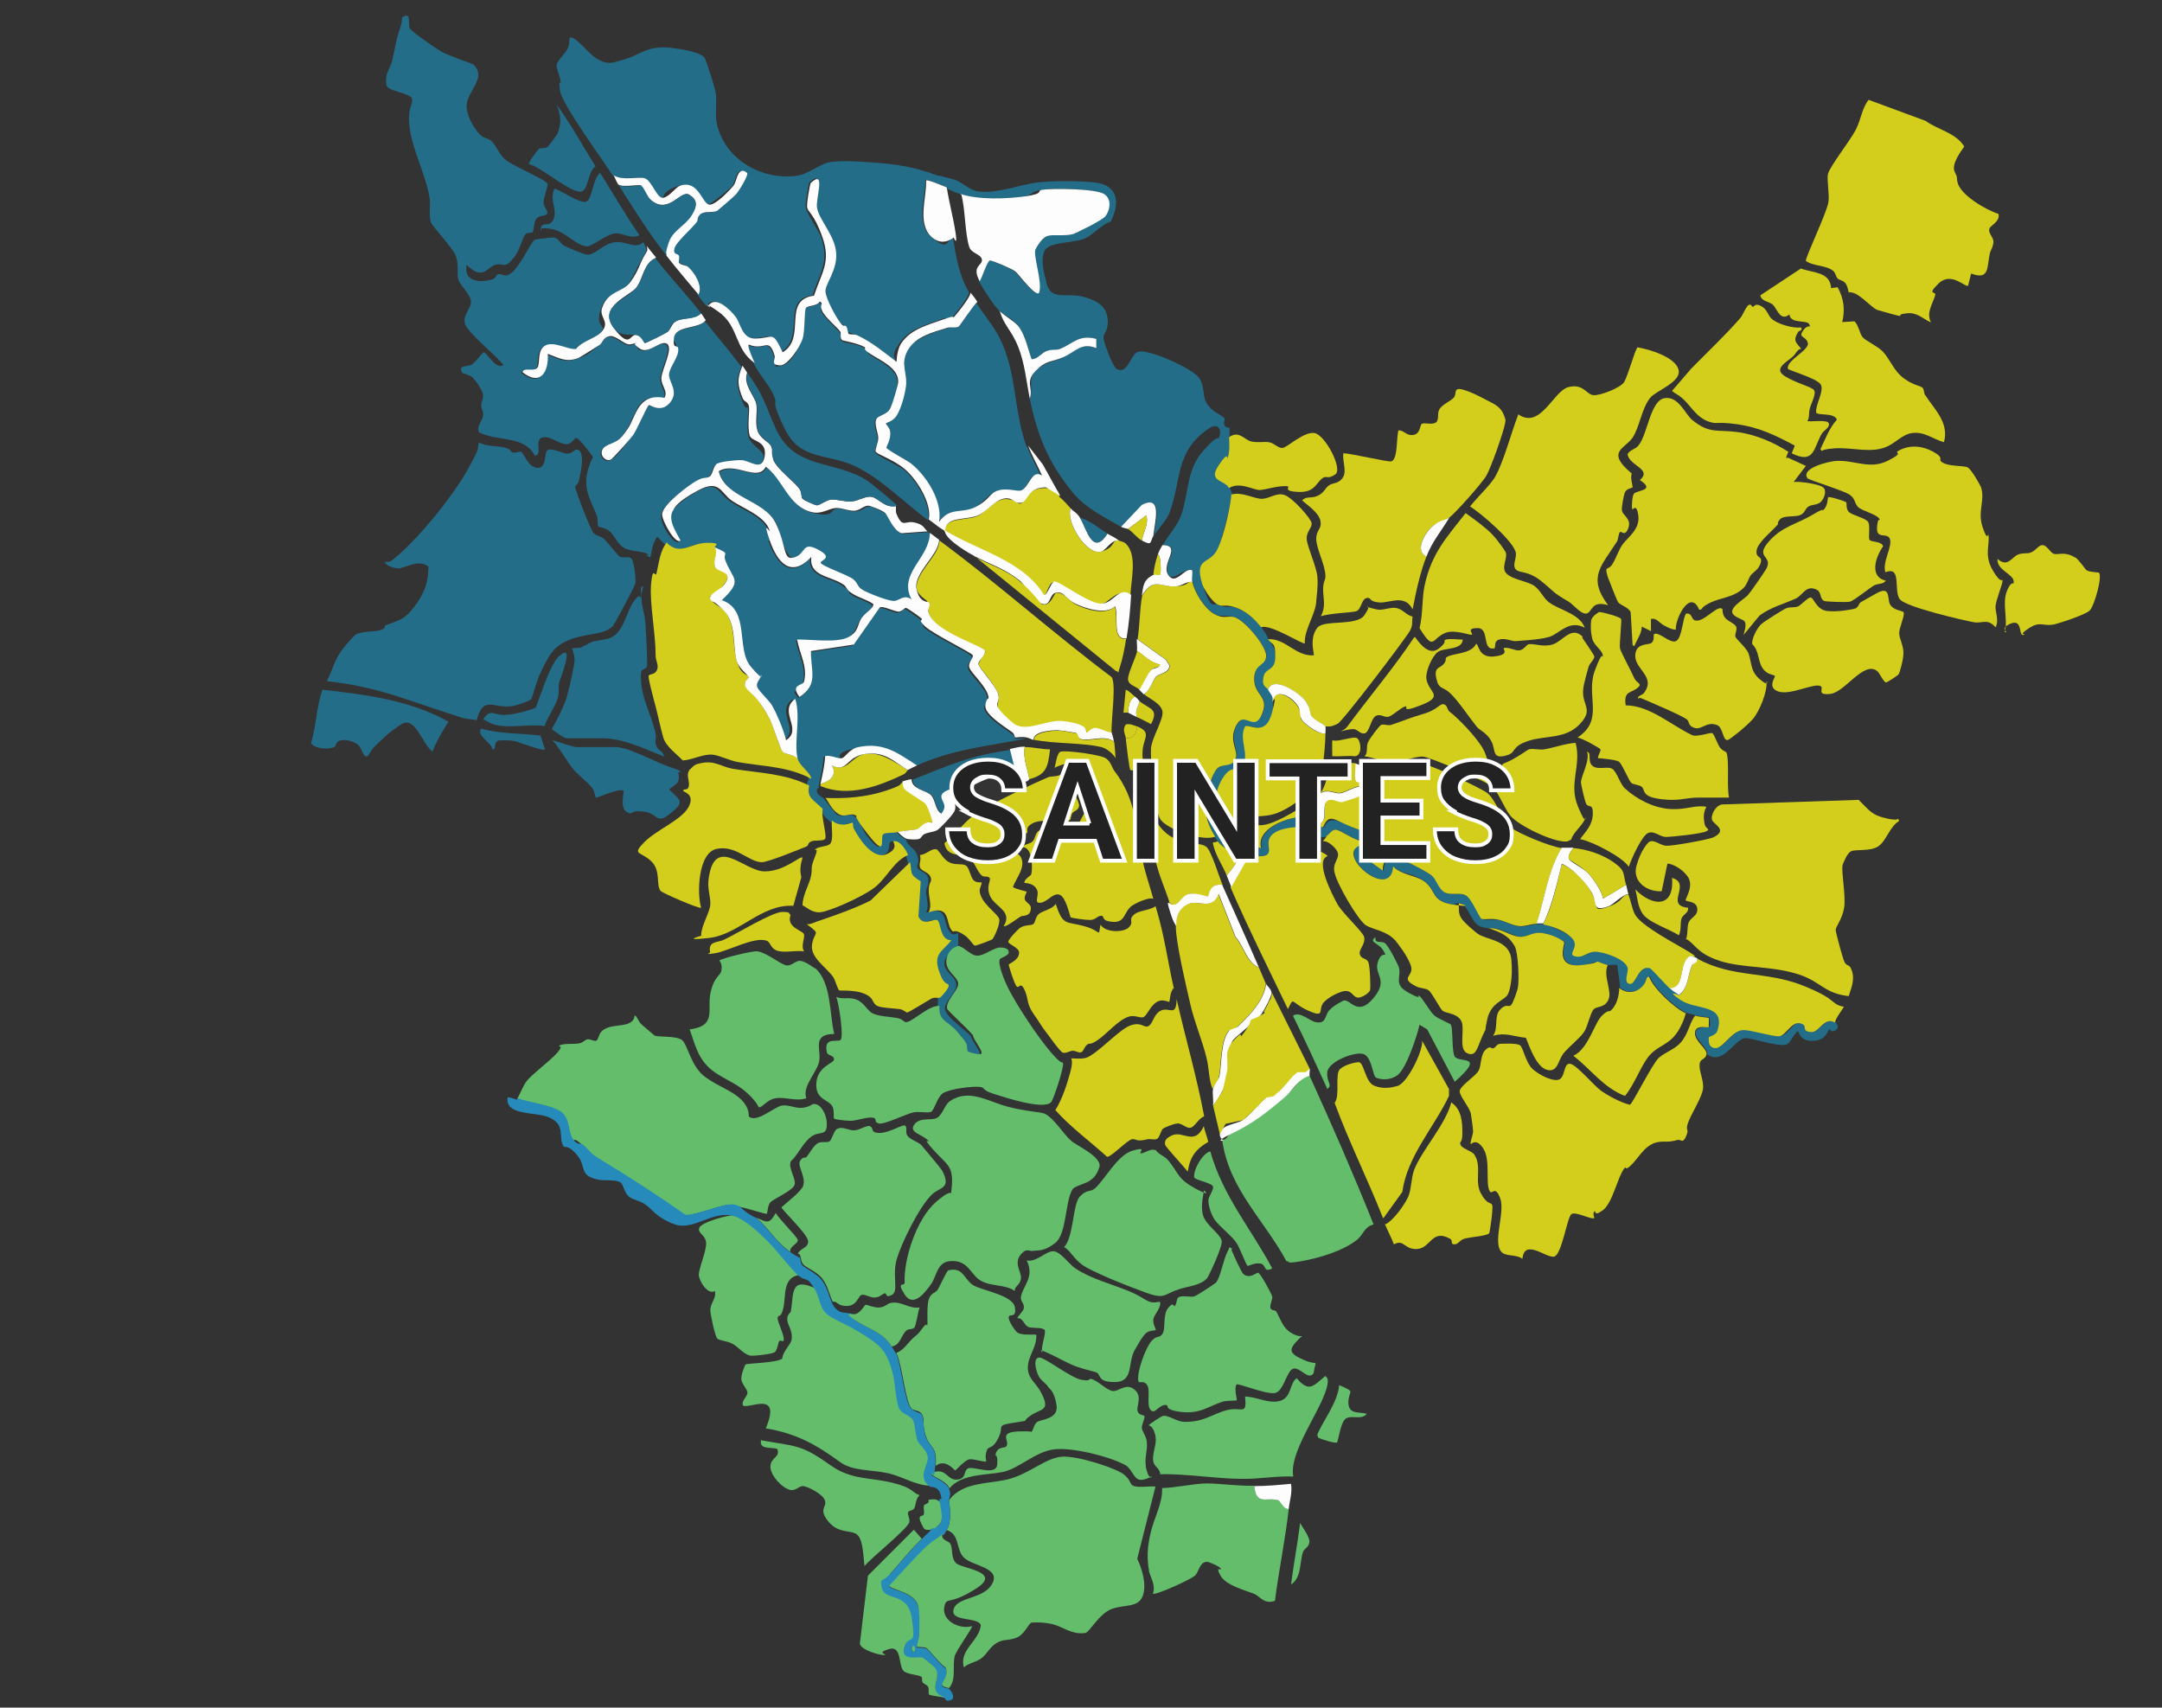 <?xml version="1.0" encoding="UTF-8"?>
<svg id="Calque_1" xmlns="http://www.w3.org/2000/svg" version="1.1" viewBox="0 0 565.2 446.4">
  <rect x="0" y="0" width="565.2" height="446.4" fill="#333333" stroke="none"/>
  <!-- Generator: Adobe Illustrator 29.0.1, SVG Export Plug-In . SVG Version: 2.1.0 Build 192)  -->
  <defs>
    <style>
      .st0 {
        fill: #268bbb;
      }

      .st1 {
        fill: #222;
        stroke: #fff;
        stroke-linecap: round;
        stroke-miterlimit: 10;
      }

      .st2 {
        fill: #246d89;
      }

      .st3 {
        fill: #63bd6b;
      }

      .st4 {
        fill: #d3ce1c;
      }

      .st5 {
        fill: #fdfdfd;
      }
    </style>
  </defs>
  <g>
    <path class="st2" d="M245.7,45.9c1.6.6,3.2.8,4.2,1.2,1.9.7,3.6,2.8,6.3,3,5.2.4,10.6-1.9,15-2.4s11.7-.4,15,0c6.2.7,6.6,5.3,4.2,10.2-2.4.8-4.5,3.3-6.5,4.3-2.9,1.5-9.8.8-10.9,3.5s.2,6.5.4,7.4c.9,6,5.2,3.2,9.9,4.5s6.2,3.3,6.3,6.3-1.3,3.1-1.1,4.6,2.4,7.4,3.5,8c2.9,1.5,3.6-4.2,5.7-4.6,3-.5,13.7,4.3,15.6,6.7s.8,5,2.4,7.2,3.3,2.4,4.5,3.6c-.8,2.8,1.1,2.3,1.2,2.4s0,1.8,0,2.4c0,1.6.2,3.8-.4,5.3s-1.7,1.1-2.3,1.9c-3.1,4.4,1.6,3.8,2.7,6,1.1,2.2.6,1.7.6,1.8,0,1.9-2.8,12.7-3.7,14.6-2,4-6.1,1.8-3.9,9s3,4.7,3.8,5.2c1.6,1,3.2.4,4.6.8,3,.9,5.2,2.9,7,5.3s1.5,2.5,1.8,3c1,1.7,1.8,2.2,1.9,4.5,0,4.1-2.7,3.2-3.1,5.4s.8,2.4,1.2,3.3,1.4,1.6,1.2,3c-.2.8.2,2-.1,3.1-1.7,6.4-5.9,2.7-7,3.5-1.8,3.3,1.3,7.3-.7,10.4s-3.6.7-5.2,3.2c-2.6,4.1-2.4,9.3-.1,13.4s.5,1.1,1.2,1.8c2.4,2.3,5.9,2.1,9,3-1.7-5.6,9.3-9.3,13.2-7.8s2.3,1.1,2.4,1.2c.2.2-.5,1.5.6,1.2,1.6-3.8,5.2-.8,7.5,0,4.7,1.8,9,2.6,2.7,7.5l5.4,3.9c0-2.7,1.5-4.3,4.2-3.3s7.8,3.9,8.6,4.6c1.3,1.1,2.5,4,3.4,4.4,1.7.8,3.9-.3,5.7.9s3.6,5.8,3.9,6c.6.4,3,0,4.3.2,1.8.4,3.7,1.6,5.6,1.7s3-.6,4.5-.6h1.8c1.3.2,6.7,2.8,7.5,3.6,2,2.3-1.4,4.1.7,4.7s3.5-1.2,5.3-1.2,7.8,1.9,8.5,4.2-1,3.9.5,4.2,2.2-4.9,5.3-4.1,4.2,4.4,5.2,5.3,1.5,1.1,2.4,1.8-.2.8.4,1.2c4.1,2.8,11.9.9,9.7,8s-2.3,1.4-2.3,1.9,1.3,2.7,1.6,2.7c2,.3,4.3-4.4,7.2-4.7s7.1,1.7,9.6,1.6,3.7-4.9,6.4-3,.6,1.8,1.9,1.9c2.3.2,3.4-4,6.3-2.5,0,.3,1.2,1.3,0,2.1s-1.5-.3-1.7-.2c-.4.2-.6,2.2-2.9,2.8-4.8,1.1-5-2.4-5.3-2.3-1.2.7-1.9,3.2-3.1,3.5-2.2.6-8.8-1.8-10.7-1.7-2.7.2-5.8,7.3-9.9,4.2.4-1.5-3.2-3.9-3-5.7s3.3-1.2,3.6-1.5,0-2.3,0-2.4c-.1-.1-2.4-.2-3.6-.6s-2.3-.5-2.4-.6c-2.9-1.3-8.5-6.5-9.6-9.6-1.1.2-1.1,2-2,2.8-1.7,1.6-4,1.6-5.8.2,0-1.6-.6-4.2-.7-5.9-.7-.3-1.7.1-2.3,0-5.3-1.5-3.1-.3-6.9,0-7.2.7-4.2-5.6-4.5-6s-4.8-2.2-5.2-2.3c-3-.6-4.5,1-6.4.9s-5.5-2.7-8.2-2.2c-.9-.3-1.7,0-3-.9-1.9-1.4-2.8-5.7-4.8-5.7s-.7.5-1.4.4c-6.1-.9-4.3-3.6-7.7-6.1s-5.9-1.6-8.1-3.9c-.5,8.1-11.9-.4-10.2-4.2s2.4-1.3,2.7-2.4c-2.1.3-6.3-3-7.5-3s-1.7,1.4-2.7,1.8-1.7-.1-2.4,0c.3-2.3-2.7-3-4.7-2.6s-7,2.4-7.2,2.7c-1.5,2.5,2.6,6-5.5,4.7s-1.9-.4-2.4-.6c-2.6-.7-3.8-.4-6-3s-.4-.8-.6-1.2c-2.7-4.2-3-7.4-1.8-12.3s1.6-4.7,2.3-5.5c1.3-1.3,4.3-1.1,4.8-2.5.8-2.3-1.7-5.2.2-8.8s5.6-.4,6.7-2.9c2.1-5-2.4-4.8-2-9.8s3-3,3.1-5.4-5.7-9.5-8.4-10.2-3.5.1-5.2-.8c-2.5-1.4-5.1-5.6-5.7-8.4s.1-2.1,0-3c-2-1-5.1,3.1-6.3,1.2-1.9-3,3.9-7.7-1.5-7.8,1.4-2.6,3.6-4.8,4.7-7.6,2.1-5.8,1.4-12,5.8-17s3.8-2.6,4.2-3.6c.8-1.8-.2-3.9-2.5-2.4-9.1,6-7.3,13.6-10.4,22-.9,2.3-3,4.2-4.2,6.3.4-3.3,2.7-10.9-3-8.1l-5.4,5.7c-4.5-2.6-9.5-5-12.8-9.1-6.4-7.8-9.2-14.9-11.2-24.5,1-2.8-.6-5,1.5-7.2s4.5-2.3,7.2-3.6,4.7-4,8.7-2.4v-2.4c-4.4-1.1-6,1.3-9.2,2.5s-2.5.3-3.6.6c-1.5.5-2.4,2.2-4.1,2.2-1-2.7-1.6-6-3.3-8.4s-3.9-3-5.1-4.2c-1.8-1.8-4.1-5.5-5.4-7.8.6-.8,2.4-5.4,2.7-5.4.7,0,5.9,2.2,6.7,2.9s5.3,6.5,6.1,5.6c1.1-2.5-1.6-9.8-.9-11.4s2.9-3.5,3.1-3.5c1.6-.5,4.4,0,6.7-.5s8.2-4.3,8.5-4.7c1-1.1.8-5-.4-5.8-2.2-1.4-13.2-1.6-16.1-1.1s-2.7,1.5-4.3,1.7c-5,.8-12.4,1.1-17.1-.6s-2.4-1.3-3.6-1.8-5-2.2-5.4-1.8c.1,4.5-2.6,11.4,1.6,14.9s3.8,1.4,5.6,0c.8,5,1.6,10,4.2,14.4.1,1.2-4.3,6.7-4.8,6.9s-1.4-.3-2,0c-4.1,1.6-8.6,2.5-11.2,6.2s-1.2,3.5-1.3,5c-3.2-2.4-6.5-5.2-10.2-6.9s-1.9,0-2.3-.4-.2-1.4-.7-2-1.4-.7-1.6-1c-1.1-1.5-3.7-6.3-3.8-8s3-7.7,2.8-10.1c-.3-4.6-4.3-8.4-5-11.8s2.5-10.5-1.7-6.5c-.2.6-1,5.5-.9,6.2,0,1.4,3.3,6.1,4,7.9,2.3,6.5-.2,9.3-2.2,15.3-8.4,1.1-1.7,10.9-8.2,14.8-2.8-5.9-2.4-3.7-7.2-3.6s-3.6-3.7-5.1-5.7-5.4-5.9-7.2-2.7c-.9-1-1.6-2-2.4-3,1.2-2.3-1.1-5.8-2.7-7.2s-2-.6-2.4-1.1.3-1.2,0-1.8-1.4-.9-1.2-1.9c.3-1.7,4.4-5.1,5.8-6.9s.4-1.8,1-2.1c1-.7,3.1-.3,4.4-.9s4.4-3.7,4.8-4.2c.7-.8,3.5-5.2,3-5.7s-1.6-.5-1.8-.3c-.9.6-1,2.7-1.8,3.7s-5.9,5-6.3,4.9c-1.8,0-2.8-6.5-7.5-5s-3.9,3.1-4.5,3.2c-1.8.3-2.9-4.5-4.9-5.1s-5.5.7-8-.7c-2.6-4.1-13.3-18.6-13.8-22.2s.3-1.3.2-2.3-1.2-3.8-1.1-4.4c.2-1.1,2.3-3.1,2.9-4.3s.4-2.7.5-2.8c1-1,5.2,4.2,6.6,5.1,3.4,2.2,4.4,1.5,8.1.4s5.9-3.6,11.8-2.9,8.3,1.8,8.8,2.6,2.8,8.3,2.9,9.1c.4,2.8-.3,5.8.4,8.6,2.3,9,11.5,14.2,20.4,13.2,3.6-.4,6.2-3.1,9-3.6s7.6-.2,10.2,0c7.1.5,11.7,1.1,18.3,3.6h.3Z"/>
    <path class="st4" d="M443.1,265.5c1.2.4,3.5.5,3.6.6s0,2.3,0,2.4c-.3.3-3.5-.8-3.6,1.5s3.4,4.2,3,5.7-1.7.9-1.8,2.7,1.2,4.2.9,6.3-2.7,5.9-3.7,8.3-.1,2.2-.4,3.2c-1.1,3.3-1.7,1.5-2.5,1.8-2.7.7-2.5.3-4.7.5-3.6.4-5,3.5-7.2,5.8s-1.4.2-2.1,1.2c-1.7,2.1-3,9-5.6,10.9s-1.7-.3-2.2.3,0,1.5,0,1.7c-.6.6-4.9-1.8-6-1s-2.5,10.6-4.5,11.1-7.8-4.9-8.3.6c-1.3-1.1-3.9-.7-5.1-1.5-3.1-2.1.7-10.5-.7-14.3s-2.1-.6-2.8-2c-1.1-2.1.3-8-1.6-11s-3.2-1.1-3.3-1.2c-.3-.3.6-2.4.6-3.3s-.5-4.1-.6-4.8c-.5-1.7-2.7-4.2-2.9-5.6s4.3-4.1,5-5.6.4-4.1,1.8-5.4,1.4,0,2.1-.4.8-1,1.5-1.1,4.4-.2,5.3.3,1.5,4.6,3.4,6.3,5.7,3.5,7.1,2.6,1-4.3,2.7-4,6.2,5.7,8,7,5.3,3.2,7.6,3.7c.7-.2,5.8-10.7,7.6-12.3s4.5-2.2,6.2-4.6,1.8-4.6,3.4-6.6l-.2.2Z"/>
    <path class="st4" d="M440.7,245.7c.6-1.3.3-3.1.7-4.4s2.1-1.7,2.3-3.2c.3-2.6-2.7-2.3-3-2.7s2.4-3.8.4-6.4-4.9-3.4-5.2-3.2l-1.5,7.2c-3.8.2-7.7-2.5-6.6-6.6s3-6.1,3.3-6.3c1.3-.8,2.8.9,4.5,1s11.4-1.7,12.3-2.2c3.9-1.9.2-3.3-.3-4.5s.9-3.9,2.6-4.1l35.7-1.2c2.9,2.8,3.3,4,7.5,4.9s2.2-.9,3.1.6c-2.5,1.5-3.3,5.1-5.4,6.6s-6.2.7-7.3,1.4-2,3.3-2.1,3.5c-.4,1.8.9,8.1.4,11.2s-2.3,5-2.2,5.9,1.8,7.3,2.3,8.3,1.2.7,1.6,1.5c1.3,2.6.3,4.9-.5,7.4-6.2-.7-7-3.4-12.3-5.4-7.2-2.6-15.3-1.8-21.4-3.8s-6.2-4.3-8.9-5.8v.3Z"/>
    <path class="st4" d="M396.9,108.3c5.8,4.1,9.2-6.1,13.1-7.1s4.7,1.9,6.5,2.1,7-1.9,8-3.3,2.9-8.6,3.6-9.2c3,.5,9.8,2.5,10.7,5.8s-5.9,5.5-7.4,7.4c-2.3,2.9-2.7,7.5-4.6,10.4s-7.2,3.6-.2,9.4c-.5,1,.3,3.4.2,3.6s-1.6.3-2,1.3-.9,4.1-.8,4.6c0,1.4,2.6,2.2,1.7,4.7s-1.8.7-2.2,1.1-.4,1.7-.8,2.5c-4,6.3-7.8,9.3-2.3,16.6-4.3-1.2-4,1.4-5.4,2.1s-3.7-2.3-4.9-3c-4.5-2.6-3.7-2.6-7.2-5.4s-5.6-2-6.6-3,.1-2.8,0-4.2c-.2-2.9-9.2-10.6-12-12.3,1.8-2.3,5.7-6,6.7-8,2.2-4,4.1-11.4,5.9-16h0Z"/>
    <path class="st4" d="M507.5,120.7c1.8,1.4,5.8.9,6.9,1.5s3.4,4.9,3.5,5.2c1.1,3.5-1,6.2.4,10.4s1.4,1.4,1.5,2c.5,2.4-1.2,5.2,1.1,9.2s2.5,2.1,2.6,2.8-1.6,4.8-1.8,6.5,1,3.6,0,5.7c-2.1-2.4-3.5-1-5.5-1.3-3.3-.6-17.4-3.9-19.4-5.9s.6-9-3.9-7.2c-.9-2.5,1.8-6.6,1.2-8.6s-3.6.2-3.4-3.1,1-1.4.7-2.1c-.6-1.4-4.7-2.2-5.7-3.3s-.6-2.1-2.2-3.2-10.7-3.8-11-4.3c-1.8-2.7,5.8-4.4,7.4-4.5,4.9-.3,8.8,2.3,13.5,0s1.7-1.9,2.8-2.6c2.9-1.7,6.3-1.4,9.2.2s1.4,2,2,2.5h0Z"/>
    <path class="st4" d="M344.1,218.7c0,.1-.7.7-.7,1.5,0,2.5,2.2,2.1,3.7,3.6-3.5,1.1,1.2,10.1,2.5,12.5s6.7,7.3,7,8.6c.5,1.9-1.5,3.3-1.1,4.6s1.7.9,2.2,2,.6,6.8.5,7.2c-.1.9-2.2,2.1-3.1,2.1-1.6,0-1.6-2.5-4.5-1.5s-4.3,2.5-4.5,2.7c-1.7,1.8.6,4.3-4.1,2.2s-3.6-3.9-5.3-.4c-5.1-10.6-10.3-21-15-31.8l4.8-8.4c8.1,1.2,4-2.2,5.5-4.7s6.3-2.6,7.2-2.7c2-.3,4.9.3,4.7,2.6h.2Z"/>
    <path class="st4" d="M346.5,218.7c1-.4,1.5-1.8,2.7-1.8s5.4,3.3,7.5,3c-.3,1.1-2.1,1.1-2.7,2.4-1.7,3.8,9.7,12.3,10.2,4.2,2.2,2.3,5.7,2.2,8.1,3.9,3.4,2.5,1.6,5.2,7.7,6.1s1.2-.4,1.4-.4c0,1.5-.2,2.6.6,3.9s4,3.9,4.3,4.1c2.5,1.7,8.3,1.6,8.8,6.7s-.5,8.4-.9,9.1c-.8,1.7-4.4,2-5.4,6.6s.2,1.1-1.2,4.2-1.7,5.8-4.1,4.6-.3-6.6-1.6-8.6-4.1-1.7-4.9-2.6-2.7-4.6-3.5-5.2-2.2-.5-3.2-1c-4.6-2.3-.7-2.6-1.4-5.2s-3.7-6.3-4.1-6.8c-2.3-2.6-5.7-2.8-7.7-4s-7.9-11.2-8.3-14.2,2.6-3.7-.2-6.4-3.6-.2-1.8-2.6h-.3Z"/>
    <path class="st4" d="M413.6,166.7c.2.2,3.2,4.6,3.2,4.9,0,.9-1.2,1.7-1.5,2.7s-1.3,4.6-1.4,5.8c-.5,4.3,2.9,5.2-.9,9.2s-9,2.9-13.5,4.4-3,2.9-5.4,3.7c-4.2,1.3-3-1.3-4.2-3.6s-3.1-2.8-3.9-3.9c-2.1-2.6-4.2-5.9-6.5-8.3s-3.3-1.1-4-4.2.9-2.6,1.9-3.8.2-1.4.8-1.8c1.5-1.1,6.4-.7,7.7-3.5.7,0,.5,3.8,4.8,3.3s1.9-2,2.5-2.2c1.3-.3,2.9.8,4.1.6s1.7-1.5,2.4-1.6c1.5-.2,3.9.9,6.4,0s4.7-4.8,7.6-2v.3Z"/>
    <path class="st4" d="M423.8,161.8c.2.4-.5,6.8-.3,7.7s3,6.1,3.7,7.7,2.4,1.4.8,2.7-3.6.7-3,4.5c6.2,0,11.8,5.1,17.2,7.7,1.3.8,5-.8,5.5-.4s1.3,2.9,2,3.8,1.6.9,1.7,1.4c.7,2.4,0,8.6.6,11.6h-7.5c-2.5,0-2.8.2-5.4.5s-6.6-.1-8.1-.9-1.1-1.8-1.8-2.4-2.2-.5-2.8-1.1-2.4-5-3.2-5.5-4.1-.8-5.4-.9c-.3-.3.8-1.9.6-2.3s-5-3-6-3.1c7.1-4.6,2.1-10.8,4.5-17.4s2-2.5,2.1-3.9-2.2-2.6-2.7-4.4-.5-4-.3-5,1.9-2.1,2.1-2.1c.8,0,5.3,1.2,5.7,1.8h0Z"/>
    <path class="st4" d="M356.7,197.7c1-.8.4-2.4.9-3.6s3.1-4.4,3.3-4.5c.7-.5,1.8.2,2.8-.1,3-1,5-1.9,8.5-2.9s4.2-2.7,5.2-2.5.9,1.4,1.5,1.9c2.5,1.9,6.9,6.6,8.6,9.4s.9,4.4,3.2,5.2,1.7-.8,2.4-1c2.8-1,6.2-3.6,6.6-3.7,1.1-.3,2.7.2,4,0,2.8-.5,5.4-1.5,8.2-1.7,1.6,6-1.9,10.5.6,16.6s1.9,2,1.9,2.9c0,1.5-3.3,4-3.6,5.7,0,0-.7.6-1.5.6-3.4.1-12.2-4.1-14.4-6.7-1.6-1.9-3.2-6.2-4.7-7.6s-16.6-7.9-18.2-7.9c-2.2-.1-5.3,1.4-7.8,1.4s-5.3-1.2-7.5-1.5h0Z"/>
    <path class="st4" d="M383.1,134.1c2.1,1.5,5.3,3.8,7,5.6s3.4,4.4,3.5,4.6c.7,1.6-1.4,4.1.3,5.7s5.8,2,7.4,3.3,2.2,3.1,3.7,4.2c2.9,2.1,7.9,2.9,9.3,6.6-4.2-2.2-6.6,1.6-9.3,2.4s-7.9,1-8.8,1.1-2.7-.9-4.3-.4-.7,2.2-1.3,2.3c-3.3.6-1.1-5.3-4.3-5.3s-1.1,1.4-1.5,1.7-4.3-1.4-6.8-.5c-3.8,1.4-3,5.1-6.9-1.2.9-3.4.6-7.6,1.3-11,1.8-8.5,5.7-12.6,10.7-19h0Z"/>
    <path class="st4" d="M497.6,160c.5.8-1.1,4-1.1,5.5s1.2,3.3,1.1,5.4-1,4.9-1.2,5.3-3.1,2.2-3.3,2.2c-.7,0-1.7-2.5-2.4-3-3.5-2.7-8.4,5.6-12.2,6s-1.6-1.4-2.5-2c-1.6-1-7.8,2.4-11,1.4s-.8-3.8-1-4.1-1.8-.3-2.9-1.6c-1.7-2-1-4.7-3-6.7-.3-1.3,1.3-4.3,2.3-5.2s6.2-4.1,6.6-4.2c1.1-.4,2.3-.1,3.1-.5s2.2-2,3.1-2.3,1.5,3.1,4.3,3.5,6.5-.4,7.1-.5c1.4-.3,1.2-1.4,1.9-1.8,1.4-.8,2.7-1.5,3.9-2.2,4-2.3,2.9,1.3,3.7,2.8s3,1.6,3.2,1.9h.3Z"/>
    <path class="st4" d="M450.3,159.3s0,1.4.6,2.1c.7,1,2.7,1.6,3,2.5s-.5,1.9-.2,2.6,2.8,2.8,3.4,4.3c.9,2.5.4,4.7,3.1,6.9s1.5-.2,1.6.5c.3,2.5-1.8,7.7-3.5,9.7s-6.1,5.4-6.5,5.5c-1.4.6-1.3-3.1-2.8-3.8-2.8-1.2-4.1,1.3-6,.7s-1.2-1.7-2.1-2.3c-1.8-1.2-8-3.8-10.5-4.9s-1.5-.5-2.2-.5c0-.9,1.1-.7,1.7-1.6,2.9-4.1-2.4-6-2.4-9.5s3.3-2.8,4.2-3.4.5-2.2.7-2.3c1.2-.9,4.4,2.8,5.9,1.7s1.6-6.1,2.5-7.1c2-.2,1,2.2,3.2,1.8s5.1-4.1,6.3-3h0Z"/>
    <path class="st4" d="M482.6,131.2c.3.5-.1,1.7.7,2.6s4.5,1.6,5.1,2.7-.1,4.2.4,4.7,3.1.3,3.5,1.6c-2,2.8-3.7,8,.7,9-.7,1-2,.7-3,1.2s-5.4,4.1-6.4,4.3-6.4,0-6.7-.2c-1.2-.5-.7-2.3-1.9-2.9-2.9-1.5-3.7,1.5-5.6,2.3-3.1,1.4-6.4,2.2-9.4,4.4l-4.2,5.1c1.4-4.7-.2-3.4-2.4-5.1s2.5-4.1,3.6-5.4,4.8-6.7,4.9-7.1c1.4-3.2-3.1-2.6.4-6.7s7.5-4.7,11.5-7.1,2.2-.6,2.9-1.3c1.2-1.1,1.1-3.2,1.2-3.3.3-.3,4.4,1,4.7,1.3h0Z"/>
    <path class="st4" d="M361.5,318.3c-3.9-9.9-8.9-19.9-12.6-30,1.5-1.8,0-7.5,1.4-8.8s4.4-1.9,5-1.8c1.3.2,1.6,5.1,3.9,6.1s4.7.5,6.1.1c2.5-.6,6.7-9,6.5-11.8l7,12.6v1.8c-4,8.4-10.9,15.7-12.2,25.1l-4.9,6.8h-.2Z"/>
    <path class="st3" d="M338.1,265.5c1.7-1.2,4.3,1.4,5.8,1.7,3,.6,2.3-1.8,3.7-3.2s3.4-2.3,3.6-2.4c1.7-.7,3.6,4.4,7.8-.6s.1-6.1,1.2-9.5,2.7-.7,1.5-2.9-4.1-2.2-2.1-3.6c-.3,1.9,1.5.8,2.5,1.6s3.2,5.3,3.5,6c1,2.8-1.6,4.6,2.6,6.9s2,.3,2.8.8,2.8,4.1,3.9,5.1,4.2,2.1,4.4,2.5c.6,1.1.2,7.2,1,8.3,1.2,1.8,8.3-.7,0,6.6l-7.2-13.7-2-1.2c-.6,2.8-3.5,11.6-5.8,13.2s-4.8,1-5.6.6-1-4.8-2.9-6-9.5,1.7-9.8,4.5,1.5,3.3,0,4.5c-2.9-6.4-5.9-12.9-9-19.2h.1Z"/>
    <path class="st4" d="M389.1,242.7c2.7-.4,5.9,2.1,8.2,2.2s3.3-1.5,6.4-.9,5.1,2.1,5.2,2.3c.3.4-2.7,6.8,4.5,6s1.6-1.6,6.9,0c-1.3,2.8,1.2,6.7.2,9s-3,1.6-3.9,2.6-1.5,4.4-2.5,5.9-3.8,3.7-5.3,5.5-1.5,5.1-4.3,4.4-4.5-5.7-5.6-8.4c-3.2-.3-5.3-1.5-8.6-.5,1.5-2,.2-5,1.8-6.8s2.3-.6,2.9-1.2,1.7-4,1.8-4.5c.4-2,.1-9.2-.8-10.9-1.7-3-3.9-3.7-6.9-4.8h0Z"/>
    <path class="st4" d="M362.1,320.1c2.1-.9,5.3-5.4,6.1-7.4s.7-4.7,1.5-6.9c2.1-5.3,8.1-11.6,9.7-17.6,2.7,1.8,2.9,5.1,2.9,8s-.8,1.9-.5,3,2.9,1.6,3.6,2.6c2.1,3.1,0,6.9,1.7,10.1s2.7,2.3,3,3.1-.6,7.1-.8,7.4c-.5.7-5,1-6.4,1.4s-1.6,1.5-2.7,1.5-.3-.9-1-1.4c-4.9-2.8-5.1,2.3-8.6,2.6s-3.5-2.7-6.2-1.2c-.5-1.4-1.6-3.5-2.4-5.4v.2Z"/>
    <path class="st4" d="M482.1,263.1c-.6,1.1-2.2,3-2.4,4.2-2.9-1.6-4,2.7-6.3,2.5s-1.2-1.4-1.9-1.9c-2.8-1.9-4.5,2.9-6.4,3s-7.8-1.8-9.6-1.6c-2.9.3-5.2,5-7.2,4.7s-1.5-2.3-1.6-2.7,1.9-.5,2.3-1.9c2.2-7.1-5.6-5.2-9.7-8s-.3-1.2-.4-1.2c2.5-1.7,2.3-5.2,3.4-7.7s1.7-.6,1.4-1.9c9.2,5.1,17.9,3.2,27.5,7s7.1,4.9,10.9,5.6h0Z"/>
    <path class="st4" d="M440.7,264.9c-.4,1.6-1.2,3.4-2.1,4.8-2.3,3.4-4.4,3.3-6.9,5.7s-4.2,7.9-6.9,11.1c-5.7-2.2-8.8-6.9-13.5-10.5,3.9-1.7,5.5-8.6,7.5-10.5s1.7-.6,2.6-1.6c1.3-1.4,1.9-3.7,1.9-5.6,1.8,1.4,4.1,1.4,5.8-.2s.9-2.6,2-2.8c1.1,3.1,6.7,8.3,9.6,9.6h0Z"/>
    <path class="st4" d="M542.5,145.7c.9.5,2.6,3.1,3,3.4.9.5,3,.5,3.2.6,1,1-1.2,8.7-2.4,9.9s-8.8,3.6-9.6,3.7c-2.8.4-3.4-1-6.4,1s-.5,1.3-1.1,1.6c-1.7.9-.2-4.2-3.5-2.9s-.3,2.4-1.6,2.3c.9-3.5-.8-7.6.6-10.9s1.9-.9,1.7-2.6-4.5-2.9-4.2-5.7c2.6,2.4,3.8-.5,5.3-1.1s2.3-.1,3.5-.6,2-1.9,2.9-1.9c1.3,0,2,2,3.1,2.3s2.8-.7,5.4.9h0Z"/>
    <path class="st4" d="M413.1,219.3c1.6-2.1,3.2-3.6,3.3-6.5s-1.2-1.6-1.7-2.6-1.4-5.3-1.4-5.6c0-1.8,2.4-5.6,1.6-8.1,1.3.4,0,2.5,1.4,3.7s4,0,5.2.8,2.1,4.1,3.3,5.1c3.1,2.9,7.7,5.2,12,5.4s6.1-1.1,9.3-.6c-.8,1.5-.8,2.8-.5,4.4s1.7,1.3.5,2-9.5,1.5-10.5,1.5c-1.7,0-2.9-1.6-4.6-1.1s-4.5,6.8-5.2,8.9c-1.5-2.5-9.7-6.7-12.6-7.2h0Z"/>
    <path class="st4" d="M369.9,166.5c1.4,2,3.8,5,6.3,3s.8-2,1.8-2.3,3.1,0,4.4,0c-.2,2.9-5,2-6.6,3.3s-3.2,5.3-2.9,7c.5,3.5,4.8,4.4-1.3,6.8s-3,0-4.3.4-3.4,2.6-4.5,2.7-2-.9-3.2-.2-1.6,4.2-2.8,4.5-1.9-1.1-3-1.1-2.5.4-3.3.6c1-.5,1.2-.6,1.9-1.5,5.4-7.3,12.5-15.8,17.3-23.1h.2Z"/>
    <path class="st4" d="M427.5,232.5c4.5,4.6,10.3,4.9,9.6-3,5.3,1.5-2.1,7.2,4.2,7.8.2,1.4-1.3,1.7-1.7,2.8s0,3-.7,4.4c-2.3-1.5-7.7-3.3-9.3-5.4s-1.5-4.7-2.1-6.6Z"/>
    <path class="st3" d="M337.5,414.3c.7-5.4,1.7-10.8,2.4-16.2.6,1.3,2.6,3.7,2.4,5.1s-1.4,1.6-1.7,2.6c-.9,2.8-.3,6.7-3.2,8.5h.1Z"/>
    <path class="st4" d="M348.3,193.5c1.6.6,5.5-1.2,6.5-.5s1.4,4.4-.5,4.7c-2-.2-4,.1-6,0,0-1.4-.1-2.8,0-4.2Z"/>
    <path class="st2" d="M169.5,144.9c-2-1-4-.6-6-1.5s-2.8-3.3-4-4.4-3-1.2-3.1-1.4c-.3-.4,0-2-.4-2.9-1.8-4.4-3.9-7.4-2-12.8s1.8-.8,1.7-1.3c-.2-.7-4.4-6.3-5.1-6.1s-1.1,1.5-2.3,1.6c-2.1.2-4.5-2.4-6.6-1.7s.3,4.6-1.9,4.7c-2.8-5.4-9.9-3.6-14.6-6.1-.7-1.6,1-3.1,1.1-4.4s-.5-1.7-.5-2.4c0-1.2.7-2.2.4-3.4s-2.2-3.7-2.6-4.1c-.8-.7-2.6-1.1-2.7-1.2-1.4-2.1,1.3-1.6,2.3-2.1s2.9-3.3,3.3-3.3c.7,0,3.3,4.8,5.1,3.3-1.7-2.3-9.6-8.6-10.1-10.9s1.8-3.9,1.6-5.8-2.9-4.1-3.3-5.7.2-3.8-.6-6-6.3-7.9-6.6-9c-.5-1.7,0-4.3-.3-6.3-.9-5.6-4.5-12.7-5.2-18.2s1-6.2.6-7.7-6.5-1.9-6.7-3.6c-.4-3.4,1-4,1.5-6.3.8-3.3,1.1-5.7,2-8.3s.4-2.9.7-3.1c2.5-1.6,1.4,2,1.9,2.9.5.9,7.1,5.4,8.1,6,2,1.2,8.3,3.2,8.6,3.5,3.7,3.6-2.2,7.3-1.8,11.2s3.4,7.1,3.8,7.4c.5.5,1.8.6,2.6,1.3,1.5,1.4,2,3.6,3.9,5.1s10.6,5.2,10.8,6.1-1,3.5-1,4.9,1.4,2.3.9,3-1.9.3-2.7,1.2-.7,3-1,3.5-1.4,0-2,.7-1.5,4.1-2.7,5.7c-2.7,3.6-2.8,1.7-5,2.2s-3.4,4.4-7.6,0c-.7,3.6,1.9,4.6,5.1,4.2s2.2-1.5,3.1-1.7,1.7.6,2.6.2c2.9-1.2,6-8.9,7-9.2s4.9-.7,5.2-.6c.9.2,1.6,1.7,2.6,2.2s5.2,2.3,6,2.3c2.1,0,4.2-3,7.3-3.3s5.1,2,7.3,0c.2.3.3.9.6,1.2.4,1.4-.3,2-.9,3-1,1.8-2.4,4.9-3.3,6.3-2.1,3-5.9,2.2-7.5,6.9s1.2,4.3.3,5.7c-1.5,2.3-5.3,2.7-7.1,5-1.8.5-7.4-1.1-8-.9-2.3,1.2-1.4,4.7-2.1,5.8s-3.6-.2-3.9,1.2c4.6,3.7,6.9,0,6.6-4.8,3,1.1,4.6,2.2,8,1.1s4.7-2.9,5.5-3.4,1.5-2.1,2.5-2.3c1.6-.4,3.6,1.7,5,2.1s2-.5,2.3-.3.3,1.1.7,1.4c2.4,1.6,5.6-2.4,7.2-1.2s-1.5,6.8-1.5,9,1.8,3.2.8,5.1c-7-1.4-6.7,3.6-9.6,8.1s-2.5,3-5.3,4.3-1.1,4.4.8,3.8,5.4-5.8,6-6.6c.9-1.3,3.5-7.3,4-7.7s3.6,1.9,5.6-.7-.5-4.8-.3-7.4,2.6-4.7,2.4-6.7-1.1-2.3-1.1-2.8c.4-3.3,6.5-2.2,8.3-4.6,3.2,4,6.5,7.8,9.6,12-1.5,3.5-1.2,5.1.1,8.6s1.4,1.4,1.6,2.1c.3,1.2-.5,5.2.2,7.6s4.2,3.7,3.9,5.4c-.7,4.2-4,1.1-6.1,1s-5.9.7-6.3.9c-1.1.6-1.1,2.6-2,3.4s-2.4.6-3.6,1.2c-2.2,1.3-8.6,6.1-8.8,8.6s3.5,8.1,4.8,6.9c-1.1-2.2-3.6-5.7-1.8-8.1s5.9-4.7,6.4-5c5.5-3,5.2.2,8.7,2.6s9.1,4.2,10,8-.3,1.5,0,2.4c2.1,5.7,5.6,10.1,10.9,4.4-.6,5.1,5,4.9,8.2,7.1s1.4,1.8,2.4,2.4c1.8,1.2,3.9,1.6,5.6,2.8.2,1-2.4,2.7-3,3.6-1.1,1.7-1.6,4.3-3.8,5.2-3,1.3-9.6.3-13.1.5.6,3.7,2.8,7,1.8,11s-3.7.6-1.2,4c5.1-3.2,2.9-6.9,3-12l11.2-1.7,6.8-9.7c.9-.6,3.8,1.2,5,1.1s1.5-1,1.8-1,3.9,2.6,4.1,2.8c.6.6.5,1.7,1,2.1,2.3,2.1,11.9,6.6,12.4,7.5s-1.4,1.4-.9,3.2,4.6,4.9,5,7.6-.7,1.5-.8,2.3c-.3,2.4,5.3,5.7,7.1,7.1s.6,1.2.8,1.3c.3.2,1.6-.2,2.9,0-10,2-19.4,2.8-28.8,7.2-5.1-3.3-8.8-6.1-15.3-4.8s-3.9,2.8-4.3,2.9c-1,.3-3.1-1-4.4-.5-.1,2.5-.8,4.8-1.2,7.2s0,.4,0,.6-.8.5-.5,1.4,1.3,1.2,1.7,1.6c.8.9,3.2,4.1,3.4,4.2,1.8,1.1,3.2-.6,4.7.5s2.1,3.6,3,4.8c5,6.4,3.2,1.3,3.9.1s3.3-.5,4.1-.7c.6.6,1.6,1.6,2.4,1.8.5,2,2.3,2.1,3,4.2s-.2,2.3,0,3.2,2.8,1.2,2.9,3.1-.6,2-.6,3c0,2.1.9,3.6,0,5.7,5.7-2,4.5,2.6,5.9,4.6s2,.6,2.5.8v3.6c-1.2,0-3.5,2.7-3.6,3.9-.3,2.7,3.1,3.6,3.1,6s-3.4,4.3-2.9,6.5,5.7,5.5,6.8,7c0,.9,2.8,4.1,2.1,4.8s-3.1-.2-3.5-.7,0-1.5-.5-2.2-1.4-1.9-2.1-2.7c-2.5-3.2-5.1-2.8-4.8-6.9s0-1.6,0-2.4c.4-.2,2.4-2.7,2.3-3.2-.1-.8-2.3-2.7-2.6-4-1.3-4.4,1.1-4.9,3.3-7.8-3,0-2.6-4.4-3.6-5.2s-3.7,1.8-5-1l.6-9.2c-3.2-1.9-2.2-2.4-2.8-5.1s-.2-.9-.6-1.8-2.3-3.5-3.3-3.6c-1.7-.3-.2,2.4-2.1,3.3-3.6,1.8-7.2-3.8-8.7-6.4s-.3-1.7-.4-1.7c-.2-.2-3,1.5-5.4-.6s-1.5-2.1-2.4-3c-2.4-2.5-4.2-2.8-3.6-6s.8-.6.6-1.8c-.3-1.8-3.2-3.4-3.6-5.4-1-4.5.9-10.8-.6-15.6-4.6,3.3,2.1,7.9-2.4,10.8-.7-2.9-2-6.2-3.5-8.8s-3.5-4-4-5,1.1-2.2.9-3.2-1.9-1.5-2.6-2.2c-3.9-4.7,0-14.7-7.6-17.4,5.5-5.3,2.9-5.3,1-10.2s1.8-1.6-2.8-3.6-.7-1.1-2-1.1c-4.3,0-7,3.4-10.6,0s-1.3-2.1-1.8-1.8c-1.3,1.9-1.3,3.5-1.8,5.4-.4-.2-.8-.4-1.2-.6h.7Z"/>
    <path class="st2" d="M85.5,177.9c1.2-2.2,1.8-4.7,3.1-6.8s4.1-5.1,4.4-5.2c1.7-1,4.7-.6,6.5-1.2s.6-.9,1.3-1.2c3.9-1.6,4.9-1.4,7.6-5s3.6-6.5,3.6-10.4c-2.7-2.1-6.3.6-7.9.5s-3.3-.9-3.5-1.7c.7,0,1.5,0,2.1-.6,6.2-4.8,15.8-16.7,19.6-23.6s2.2-4.8,2.9-7c2.2,1.1,4.7.8,6.7,1.3s1.4,1.1,2.2,1.3,1.5-.4,2.1-.2c.8.3,1.8,4.1,4.3,4.2s1.7-3.8,2.6-4.6,4.1.9,5.2.9,2.1-1.1,2.4-1.1c2.6.2,1,6.3.7,7.9s-1,1.2-1,2,4.1,11.4,4.8,12,1.9.8,2.7,1.5,3.8,4.5,4.1,4.6c.8.5,2.6-.3,3.2.7s1.1,5.5.9,6.3-5.4,10.8-6.1,11.4-2,1.2-2.8,1.4c-2.5.6-6.3,1-8.7,2.1-3.8,1.7-4.8,3.7-6.6,7.2s-2.6,7.5-3,8.1-4.1,1.8-5,1.9c-5.1.7-7.5-3-9.3,3.7-1.1-.3-2.5-.3-3.6-.6s-1.2-.4-1.8-.6c-12.2-3.8-20.3-7.6-33.6-9v-.2Z"/>
    <path class="st3" d="M135.3,287.1c.8-1.4,1.4-3.2,2.4-4.5,1.6-2,5.7-4.9,7.8-7.2s.4-1.6.7-2c.7-.7,3.7-.4,5-.6s1.7-1,2.4-1.1,1.6.5,2.2.4.7-1.7,1.4-2.4c1.8-1.9,5.3-1.3,7.2-2.2s1.2-2,1.6-2,1,1.6,1.5,2.1,3.4,2.9,3.6,3.1c.9.5,5.7,0,7.2,1.2s2.3,6.9,6,9.6,6.9,3.5,9.4,5.9,1.9,4.4,2.1,4.5c2,1.8,6.8-2.7,8.7-2.9s3.4.8,5.3.6,2.4-1,3-1c1.9,0,3.1,2.7,3.3,4.4.4,4.5-1.8,2.4-4.1,4.2s-3.5,4.9-5.2,6.3c-1,1.8,1.7,5,.8,6.5s-5.5,3.5-6.2,4.3-.8,2.9-.9,3c-.3.2-5.6-1.6-7.2-1.8s-1.7-.6-3.1-.5c-2.3.2-9.8,3.2-11.3,2.6-7-4.9-14.2-9.5-21.5-14s-2.3-1.5-5.1-4.2-2-.5-2.8-1.7c-1.2-1.9-.3-4.7-2.8-6.8s-8.3-2.5-11.6-3.7h.2Z"/>
    <path class="st3" d="M302.1,388.5l-4.8,19c1.2,2.5,2.6,6.8,1.4,9.8s-4.6,2.1-8,3.3-5.8,6.1-7,6.3c-3.5.5-6-1.7-8.5-2.3s-5.4-.5-5.6-.4c-.8.4-1.8,3.1-3.8,3.9s-2.9.4-4.4,1c-2.4.9-3.2,3.1-4.7,4.3s-3.5,1.3-4.7,2.5c-1.4-4.5,4-6.9,4.4-11-.5-2.3-8.1-.8-7.1-4.2s7.8-2.5,10.1-6.7-5.2-4.6-7.4-6.8-1-6.1-4.5-7.2c1.3-2.3.9-5.3.6-7.8,3.7-5.1,10.9-4.1,16.2-5.7s9.3-5.5,13.5-5.7,14.3,3.1,16.2,4.8,1.2,2.5,2.5,2.9,3.9,0,5.6.1h0Z"/>
    <path class="st3" d="M251.1,247.5c.6,0,2.7,2.1,4,2.3,2.2.3,4.5-2.2,6.6-2.1s2,1,2,1.4c0,.6-2.1,1.4-2.3,1.6-.7,1.3,1.4,6.1,2.1,7.5,2.3,4.6,7.9,13.1,11.5,17.2s2.6,1.4,2.9,2.5-2.5,9.6-3.1,10.2c-1.9,2.2-12.4-1.3-15.2-2.2s-2-1.4-3.1-1.7c-2-.4-8.4.5-10,1.6s-2.3,4.7-3.2,4.9c-1.2.3-3-.2-4.5.1-2.2.5-7.5,3.2-9,2.9s-.4-1.3-1.5-1.5c-1.7-.3-4.2.8-5.9.8s-4.3-.4-4.4-.6.1-2-.3-3c-.9-2-4.6-1.8-4.3-6.2s4.4-5.2,4.6-6.1c.3-1.2-1.6-1.1-1.8-1.9-1-4.2,2.5-2.7,3.5-3.3s-.4-9.7-1.1-11.3c1.9.8,3.5-.1,5.5.8s2.6,2.9,4.2,3.6,4.3.8,6.1,1.1,1.7,1.1,2.5,1.1c1.6,0,6.1-4.6,8.7-4.2-.3,4.1,2.2,3.7,4.8,6.9s1.6,1.9,2.1,2.7.2,1.8.5,2.2,3.2,1,3.5.7c.7-.6-2.2-3.9-2.1-4.8-1.1-1.5-6.6-6.4-6.8-7-.4-2.2,2.9-4.7,2.9-6.5s-3.3-3.2-3.1-6,2.4-4,3.6-3.9v.2Z"/>
    <path class="st3" d="M280.1,298.3c1.4,1.2,8.1,4.2,7.3,6.8s-2.1,3.2-2.3,3.4c-1,.9-4.1,1.5-4.7,2.4-2,3.2-1.5,11.6-4.5,14s-4.8,1.9-5.7,2.1-1.6-.6-2.7.3c-3,2.6-.4,5-.6,6.9s-1.8,2-1.6,3.3c-2.5-1.8-6.1-1.1-8.9-2.7s-3.2-5.6-8.2-5.1c-3.3.4-3.3,3.9-4.8,6s-4.6,6.3-6.9,2.7,0-2,0-3.1c-.3-6.3,3.2-16.7,8.1-21s3.9-1.3,4.1-2.9c.8-6.7-.9-6.6-4.6-10.7s-.5-1.6-1.4-2.5c-1.6-1.7-5.2-2.1-3.7-4.2s4.5-.9,6-1.8,1.9-3.4,3.4-4.4c5-3.3,10,.2,15,1.5s8.1,1.3,9.6,1.8c2.3.9,5.2,5.6,7,7.1h.1Z"/>
    <path class="st3" d="M213.3,336.9c1.1,1.9,1.7,5,2.7,6,1.5,1.7,7.5,4.2,9.9,5.7,4.6,3,6,4.3,7.6,9.8s.8,7.5,1.8,9.6,3,1.9,3.6,3,.6,3.7,1.2,5.4,2.4,3.1,2.6,4c.5,2.2-3,5.3.7,8-4,0-7.3-2.4-11.4-3.3s-9.2-.5-12.4-2.9c-6.2-4.5-11.2-7.4-19.4-8.8,4.3-10.3-4.7-4.8-6-6-.4-1.3,1.2-2.3,1.2-3.3s-1.6-2.3-1.6-3.7,1-3.6,1.1-3.7c.4-.3,8-.4,9.6-1.5.1-1.8,2.1-3.6,2.4-4.8.5-2.5-1.1-4-1.1-5.5s.9-1.5,1-2.3c.7-4.9-.1-8.8,6.6-5.7h-.1Z"/>
    <path class="st4" d="M174.3,141.9c3.5,3.5,6.3,0,10.6,0s1.5.9,2,1.1c1,1.6-.5,3.3,0,5s5.3,1,2.3,4.9-3.8,2.2-3.6,3.5c.8,1.5,2.5,2,3.6,3.1,3.2,3.5,2.2,8.6,3.3,12.9s3.2,3.9,3.2,4.5-.9,1.3-1,1.9c-.1,1,2.4,2.8,3.2,3.9s2.5,3.6,3.3,5.1,2.5,7.5,3.4,8.6,3,.7,3.9,1.8c.4,2,3.3,3.6,3.6,5.4-6.1-3.3-12.7-3.2-19.3-4.4-2.1-.4-4.7-1.7-6.4-1.9-2.5-.3-5.1,1.3-7.9,1.5-1.6-1.7-4.4-3.6-5.1-6s-1.3-5.4-1.9-7.7-2.2-8.1-1.9-8.5,1.3-.3,1.8-.9c1.2-1.5,0-2.7,0-4.3,0-6-1.6-13.5-1.2-18.6s1.1-1.8,1.4-2.8c.7-2.9.9-6,2.8-8.3v.2Z"/>
    <path class="st3" d="M208.5,327.9c.5-1.6,3.2-1.7,2.7-3.7s-6.9-8-6.9-8.6c1.3-1.2,5.3-4.2,5.7-5.7.7-2.4-1.7-5.2-.8-6.5s1.2-.4,1.7-1c.8-1,1.9-3.1,3-3.6s2.2,0,2.9-.4,1.1-2.6,1.9-3.2c1.5-.9,3,.3,4.5.3s3.3-1.4,4.2-1.1.4,1.3,1.3,1.6c2.8,1,7.4-2.4,8-1.7s-.2,1.7.6,2.7,2.8,1.5,3.6,2.4,5.1,6.1,5.4,6.6c2.5,4.8-.6,4.3-2.6,6.2-3.3,3.1-8.1,12.8-9.3,17.1s.6,8.2-1.2,9.2-1.3-.5-1.9-.4-1.2,1-2.5,1.1-2.5-.9-3.5-.7-1.1,2.8-3.8,2.9-2.4-1.3-3.8-1.1c-1-2.1-1.2-4-2.7-6s-4.3-2.8-5.1-3.9-.3-2.3-1.2-2.7l-.2.2Z"/>
    <path class="st3" d="M234.3,353.7c1.9-.7,2.9-2.5,4.3-3.8s1.1-.7,2.5-2.6,1.1-.5,1.3-.8-.2-5,.4-6.8,1.7-1.6,2.3-2.5,2.4-5,2.8-5.1c3.9-1,4.1,2.3,6.4,3.8,2.3,1.5,10.4,2.6,11,5.8s-1.6,1.5-1.6,2.7,1.8,3.6,2,3.7c.9,1.1,3.9.7,5.2.8.3,3.1-2.2,5.6-2.2,8.6s2.2,4,3.5,6.6c2.5,4.8,0,4.1-2.7,5.9s.1,1.2-3.6,1.8c-6,.9-3.2.7-4.9,4.1s-2.6,1.8-3.1,3.5,0,2.4-.1,2.6c-.3.4-3.2-.7-4.4-.5s-3.5,2.9-3.7,2.9-2.5-3.2-5.1-1.2c.5-5.3-1.6-4.6-2.6-7.9s-.2-3.6-.8-5.2-2.1-1.1-2.9-1.9c-1.6-1.6-2.4-11.1-3.9-14.4h0Z"/>
    <path class="st4" d="M306.9,258.3c-1,.6-1.1,3.5-1.2,3.6s-1.6-.7-2.8-.2c-2,.8-2.9,3.5-3.8,4.1s-2.3-.6-4.1,0c-2.7.9-5.6,4.4-7.9,6s-2.1.7-2.9,1.3-.9,1.8-1.6,2-1.5-.5-2.3-.4-1.6.7-2.4.5-4-4.9-4.6-5.6c-.9-1.1-1.7-2.6-2.8-4.1-2.3-3.2-1.5-4.1-2.6-6.6s-1.5-.4-2.1-1-2.1-5.4-2.1-5.7,2.6-1.1,2.7-3c.3-1.4-2.8-2.3-2.8-3s2.7-3.4,3-3.6c1.3-.9,2.9-.6,3.5-1s.5-1.7,1.4-2.6,3.5-1.2,4.5-2.7c1.9,5.8,2.6,4.5,7.4,5.8s3.6,3.2,4.3-.4c1.2,2.1,5.7,2.1,7.2.9s.5-1.9.9-2.7c1.1-2.1,4.3-1.6,6.3-3,2.4,7.9,3.1,14.2,4.8,21.6v-.2Z"/>
    <path class="st3" d="M321.9,326.7c.5,1.1,2.6,6,3.2,6.4,1.6,1.3,3.3-.4,3.8-.4s3.6,5.6,3.7,6.3-.6,1.9-.5,2.8,1.2.6,1.5,1c1.3,2.2,1.7,4.5,4.4,5.9s3.2-.3,1.6,1.3c-2.7,2.7-2.9,3.7,1.2,5.5s3.2-.7,2.6,3.5c-1.4,2-3.5-1.7-5.3-1.2s-2.5,6.2-5,6.4-9.4-2.6-9.8-2.3c-.8.9.2,4.1,0,4.2s-2.5,0-3.6.3c-3.8,1.2-5.9,3.3-11,2.7s-2.6-2-4.2-1.8-2.4,2-3.3,1.6c-1.8-.8-.3-5.3-1.3-6.8s-2.2-.2-2.3-1.1c-.5-2.2,1.9-8.7,3.4-10.4s2-.6,2.9-1.9,0-5,1.5-6.8,1.3-.2,1.7-.5c.6-.5.4-1.8.9-2.2.9-.7,3.3,0,4.2-.3s5.5-3.4,5.7-3.6c1.2-1.5,1.9-6,3-8.1s0-1,1.3-.8l-.3.3Z"/>
    <path class="st3" d="M213.1,253.1c4.3,3.7,3.7,12,5,17.2-5.8,0-3.5,3.9-3.9,6.9s-4.6,6.7-3.4,9.9c-2.7.9-5.5-.4-8,0s-3.7,2.8-4.5,2.3c-.5-1.2-1.9-2.7-2.8-3.5-2.6-2.4-4.5-3-7.6-4.9-5-3-5.8-6.6-7.6-11.9,7.3-.9,4.4-5.3,5.5-9.8s2.5-3.9,2.8-5.7-.6-2.4-.5-2.5c.3-.5,8.6-2.6,9.9-2.4,2.3.3,5.7,3.1,7.3,3.6s2.6-1.3,4-1.1,3.3,1.7,3.8,2h0Z"/>
    <path class="st3" d="M302,300.5c1,1.5,2.4,1.5,3.7,3.2,2.6,3.3,2.2,4.5,6.8,7s2.2.4,2.2.5c.2.2-1,3.7-.2,6.5s5,5.1,4.9,7-3.4,8.9-3.8,9.4c-1.6,1.9-5.1,2.2-7.3,2.9-4.3,1.4-3.6,2.8-9.1.8s-13.8-5.4-16.2-7.1-3-3.6-4.8-4.7c2.5-2.6,2.2-11.2,4.1-13.2s2.8-1.1,3.9-2.1c2.6-2.2,5.8-8.7,9.9-9.9s1.4.7,2.1.7c1.2,0,2.6-1.4,3.8-.8v-.2Z"/>
    <path class="st4" d="M211.5,205.5c-.6,3.2,1.2,3.5,3.6,6-.6,1.5,1.2,7.1.6,7.8s-2.7.2-3.7.7-.5,1-1.2,1.3c-1.9.8-10.1,4.1-11.6,4.1-3.4,0-6.8-4.5-11.8-3.5s-5.2,11.9-4.1,15.4c-.4.4-10.3-3.9-10.6-4.4-1.3-1.6.2-5.4-2.6-7.9s-4.9-1.5-1.7-4.8,10-5.9,11.7-9.4-1.8-3.7-1.5-4.2,1.3.2,1.5-1.2-.9-2.9.3-4.3c.4-.2.8-1.2,2.4-1.5,4.1-1,5.4.8,8.9,1.4,6.8,1.1,13.7,1.2,19.9,4.4h0Z"/>
    <path class="st4" d="M314.7,291.9c-1.3.4-2.3,2.6-3.4,2.9s-2.3-1.2-3.5-1.1-3.6,1.2-3.7,1.3c-.7.5-.9,2.6-1.8,2.8s-1.5-.1-2.2,0c-3.2.8-2.9-.1-4.1,0s-5.6,4.8-6.6,4.6c-4.5-4.1-9.4-7.6-13.5-12.2,1.8-2.9,3-6.6,3.9-9.9s.1-3.5.3-3.6,2.9.3,4.2-.3c3.2-1.5,8.5-7.5,11.4-8.4s3.4.9,4.6.2,1.3-3.3,3.4-4.1,3.8,1.8,3.9-2.9c2.4,10.6,5.1,19.6,7.2,30.6h0Z"/>
    <path class="st3" d="M327.9,388.5c.5,5.2,3.2,2.8,6.2,3.7s1.3,2.3,2.8,2.3c-.9,8.1-2.6,16.1-3.6,24-3,1-3.9-1.3-5.6-1.9-2.6-1-7.3-2.2-8.7-4.8s.6-1.1.2-1.7-3-1.8-3.7-1.8c-1.8,0-2.1,2.5-3,3.5s-10.6,5.4-11.1,4.8c.8-2.3-.7-4.3-1-5.8-.6-3.6-.5-6.2.4-10.1s3.2-7.8,3-11.7c3.2,0,8.4-1.2,11.7-1.2s8,.7,12.3.6h.1Z"/>
    <path class="st4" d="M275.7,200.7c.3-.9.6-4,1.6-4.2,1.6-.4,10.6.8,11.9,1.8s1.4,2.2,2.1,3.2c5.9,7.7,5.5,14.7,7.5,23.9.7,3.2,2.2,7.6,2.7,9.6-1.1-.6-4.5,1.1-5.3,1.6-2.5,1.5-1.8,4.6-5.2,4.4s-2.1-1.6-3.1-1.6-1.5,1.1-2.9,1.1-4.9-.5-5.1-.7-1.2-5.3-2.9-5.9-3.1,1.9-5,2.1-.2-1.9-.9-3.4-2.3-1.7-3.3-1.8c-.1-1,1.7-1.9,1.8-2.2.4-1.8.3-7.4-2.4-7.1.7-.9,1.9-.8,2.7-1.5s.7-2.5,1.9-2.9c2.3-.8,8.3.2,9.2-.4s2.7-5.4,4.1-6.1c-1.8-2-2.6-5.4-5.4-6.2,1.8-2,3.3-.6,4.3-3.8s-6.7-.8-8.5.2h.2Z"/>
    <path class="st4" d="M237.9,225.3c.6,2.7-.4,3.2,2.8,5.1l-.6,9.2c1.3,2.8,4.1.3,5,1s.6,5.2,3.6,5.2c-2.2,2.9-4.7,3.4-3.3,7.8,1.4,4.4,2.5,3.2,2.6,4s-1.9,3-2.3,3.2-1.4-.2-2.3.3-6,3.7-6.3,3.6-1.1-.8-1.9-.9c-1.5-.2-4.7-.3-5.8-.8s-1.2-1.7-1.9-2.3c-2.5-2.2-7.7-1.6-8.1-1.8s-1-2.6-1.6-3.5c-1.9-2.7-6.1-5.1-5.5-8.6s2.5-2.3-1.4-5.2c.9.1,1.6-.3,2.4-.6,5.3-1.8,10.1-3.5,14.3-5.6l10.3-10h0Z"/>
    <path class="st3" d="M346.5,359.7c0,.1.5.4.6.9.5,5.4-10.4,18.3-9,25.4-4.6-.2-8.9.7-13.5.6-6.5,0-14.9-1.4-21.3-1.2,0-1.5-1.5-1.9-1.8-3.3-.4-2.3,1.1-4.5.5-7s-1.7-2.4-1.7-2.5c0-.2,3.2-2.3,3.6-2.4,1.3-.5,3.7,1.5,5.7,1.5,5.3.1,7.5-2.2,11.3-3.1s5.1,1.6,4.6-3.5c3,0,6.2,2,9.2,1.1s2.4-4.7,4.3-5.9c3.3,3.9,4.4,1.9,7.5-.6h0Z"/>
    <path class="st3" d="M303.3,340.5c.2,1.6-1.7,3.2-1.8,4.5s.8,2.5.6,2.7-1.5,0-2.5.8-2.8,4.2-3.1,4.7c-1.7,3.5-.2,8.1-5.1,8.1s-3.3-2.1-5-2.6c-6-1.6-5.4-1.5-10.8-4.2s-2.9-.8-3-.9c-.8-.9,1-5.1.5-5.9s-3.5-.4-4.3-.8-1.1-1.3-1.7-1.9-1.1-.3-1.1-.4c-.2-.2,1.4-1.7,1.6-2.4.4-1.4-.9-2-.7-3.1.4-2.9,3.7-5.2,1.5-9.6,2.4.6,5-2.4,6.9-2.4s4,3.2,5.7,4.4c4.1,2.8,9.7,4.2,14.3,6.1s4.5,3.4,7.8,2.7l.2.2Z"/>
    <path class="st3" d="M192.3,317.7c3.1,1.1,6,4,8.4,6.3s5.9,7.3,8.4,9.3c-4.6.5-3.6,5.6-4.3,8.6s-1.4,1.6-1.5,2.6,1.5,4,1.6,5.4-.9.2-1.2.7c-.4.9-.5,2.4-1.2,2.9s-5.2,1-6.3.9c-1.7-.3-3.2-2.3-4.7-3.1s-3.4-.8-4-1.4-1.8-6.4-1.8-7.3c0-2.1,1.6-3,1.2-5.1-1.9,1.1-4-2.5-4.2-4s1.9-6.1,1.9-8.4-2.3-2.6-1.8-4.1,7.5-3.4,9.6-3.4h0Z"/>
    <path class="st3" d="M243.9,384.9c3.6-1.2,3.6,2.1,6.3,1.9s1.5-2.6,3.1-3,7.2,2.1,7.4-1-.6-1.7-.4-2.7c.5-2,2.3-1.5,2.7-1.9,1.3-1.4-2.4-3.8,3.4-4s2,.7,2.9.4.8-2.2,1.9-2.9,5.6-.7,5-4.4-1.8-4.2-2.1-4.6c-.8-1.4-2.2-1.7-2.9-3.7s-.9-4,.5-4.1,8.2,5.3,11,5.8,1.6-.4,2.6-.2c1.7.4,3.7,2.7,5.4,3.1s3.5-2.2,5.8-.4.5,4.4.9,5.7,1.7.8,1.8,1.4-.7,2-.7,2.9,1.1,2.1,1.3,3.6c.3,2.6-.9,4.6,0,7.7s1.5.5,1.2,1.7c-.9,0-1.8.9-3.2.6s-2-2.9-3.6-3.8c-4.3-2.3-13.9-4.7-18.7-4.1s-9.1,5-13.3,5.9c-4.3.9-10.8.4-14,4.3-.6-1.8-3.9-2.9-4.6-3.6s.3-.5.4-.6h0Z"/>
    <path class="st2" d="M144.3,190.5c1.4-2.5,3.1-5.7,3.9-8.4s1.9-8,2-9.4-.7-3.1-.6-3.2,1.6,0,2.4-.3c3.9-2.1,2.7-1.3,6.8-2.2s4.8-6.7,6.7-9.5,1.8-1.1,2-1.3c.5-.9-.6-2.9.7-2.9-1.3,3.6.3,6.3.5,9.4s.7,11.2.4,11.6c-.9,1.4-1.8-.4-1.5,3.9s2.1,7.6,3.3,11.7,0,3.2.6,4.9,1.9,1.4,2.1,3c-4.4-1.8-10.8-4.8-15.9-4.8h-9.6c-.8,0-3.5-2.2-3.9-2.4h.1Z"/>
    <path class="st0" d="M135.3,287.1c3.4,1.2,9.5,1.9,11.6,3.7s1.6,4.8,2.8,6.8,2.1,1.1,2.8,1.7c2.9,2.7,1.2,1.8,5.1,4.2,7.3,4.4,14.5,9.1,21.5,14,1.5.6,9-2.4,11.3-2.6s2,.3,3.1.5c.8,1.1,3,2.5,4.2,3,3.5,3,5.1,6.4,9,9s1.7.5,1.8.6c.9.5.6,1.9,1.2,2.7s3.7,2.1,5.1,3.9,1.8,3.9,2.7,6c1.6,3.5,4.1,2.2,5.4,3s0,1,.6,1.5c3.4,2.3,7.4,3.2,9.6,6.9s1.1,1.5,1.2,1.8c1.4,3.4,2.2,12.9,3.9,14.4s2.5.8,2.9,1.9.3,3.5.8,5.2c1,3.2,3.1,2.6,2.6,7.9s-.5,1.1-.6,1.8-.9,0-.4.6,3.9,1.8,4.6,3.6,0,2.1,0,3c.3,2.5.7,5.5-.6,7.8s-.9.9-1.2,1.2c-1.3,1.5-3.7,2.8-5.1,4.2-3,3-5.7,6.2-8.7,9.3,0,.9,6.1,1.5,7.3,4.7s.6,5.8.5,8-.8,3.2-.6,3.3,1.6,0,2.4.3,3.9,4.5,5.1,5.1c1,2.1-.9,3.8-.9,4.5s1.6.7,1.8.9c.8.8,1.8,2.6.3,3s-1.1-.6-1.5-.6c-4.8-1.7-.6-5-2.4-7.5s-3.4-2.8-3.6-2.9c-.9-.3-6.2,1.2-4.4-3.2s2.5-1.8,1.8-6.9c-1.1-7.6-7.5-4-8-8.8s1.8-2.3,2.7-3.4c2.6-3,5-5.9,7.8-8.7s1.3-1.1,2.4-2.4,1.5-.7,2.1-1.2c1.5-1.5.5-4,.3-6s.6-.4.5-1.3c-.3-2-1.1-2.9-2.9-2.9-3.8-2.7-.2-5.8-.7-8s-2-2.7-2.6-4-.6-4.1-1.2-5.4-2.9-1.6-3.6-3c-1-2.1-1-6.8-1.8-9.6-1.6-5.6-2.9-6.8-7.6-9.8s-8.4-4.1-9.9-5.7-1.6-4.1-2.7-6c-2.1-3.7-2.3-2.1-4.2-3.6s-6.1-7.1-8.4-9.3-5.3-5.2-8.4-6.3c-5.4-1.9-10.7,3.8-15.6,2.1s-6-4.1-7.9-5.3-3.2-1.1-4.3-2.1-1.4-3.2-2.1-3.6c-1.3-.8-4.2-.4-5.7-.7-5.4-1.1-3-3.3-5.6-6.4s-3.2-1.7-3.6-2.4c-1.5-2.4.9-5.8-4.3-7.7-3.3-1.2-11-.3-10.3-5,.2-.2,1.9.4,2.4.6l.2-.4ZM239.1,431.7c.4-.8-.4-1.6-.6-1.2-.4.8.4,1.6.6,1.2Z"/>
    <path class="st3" d="M198.9,376.5c9.4,1.7,10.4,1,18.3,6.6,5.3,3.8,10.3,3.1,16,4.5s4.9,2.4,7.2,3.3c-1.1.9-.9,2.6-1.4,3.4s-1.4.4-1.6,1.1.6,1.7.3,2.6c-.8,2-9.8,9.1-11.7,11.4-.3-2.2-.3-6.6-1.8-8.1s-4.9-.2-7.6-3.5-.5-3.6-.9-5.4-4.6-3.8-5.7-3.9-1.9,1.3-3.4,1c-2.2-.5-5.3-3.9-5.2-6.2s2.7-2.4,1.8-4.5c-1.5-.6-4.9.3-4.2-2.4h-.1Z"/>
    <path class="st4" d="M274.5,203.1c.4-.2,2.7,0,3.6-1.2-1.5,4.8-.1,2.8,1.6,4.4s2.4,3.8,2.4,4.2c0,1.3-1.2,1.4-1.7,2s-.4,1.7-.7,1.9c-.9.6-7.3-.5-9.7.8s-.9,2.1-1.6,2.6-1.9,0-2.3.4-1.3,3.5-1.2,3.7c.1.8,1.6,1.4,2,2.2,1.3,2.7-1.2,5.3-2.1,7.8.6.5,3.5,1.1,3.6,1.2s-.7,1.2-.5,2,1.7,1.3,1.6,2.4c-.2,2.3-2,1.7-2.7,2.1s-3.9,2.9-4.4,2.5c2.4-3.9-2.2-5-3.5-7.7s.3-4.3-.2-4.9-1.4-.1-2-.6c-1.3-1-1.9-3.8-3.6-4.8s-5.7.1-6.2-3.7c2.9-2.2,5.3-5.7,8.2-7.7s15.1-8,19.4-9.7h0Z"/>
    <path class="st3" d="M246.3,401.1c-.2,1.6,1.6,1.7,2.1,2.4.8,1.3.1,3.6,1.5,5.1s12.2,2.2,5.4,6.6-7.6,2.3-8.3,4.3c-1.3,4,3.7,6.6,7.1,5.6.3.3-4.1,6.3-4.5,7.8-.7,2.8.5,6-1.5,8.4-.2-.1-1.7-.2-1.8-.9s1.8-2.4.9-4.5c-1.2-.6-4.4-4.8-5.1-5.1s-2.3-.2-2.4-.3.6-2.4.6-3.3c0-2.2.3-6-.5-8-1.3-3.1-7.3-3.7-7.3-4.7,2.9-3.1,5.7-6.3,8.7-9.3s3.8-2.7,5.1-4.2h0Z"/>
    <path class="st2" d="M117.3,188.7c-.4.2-4.1,6.7-4.2,7.8-2.7-1.9-4.5-9.4-8.1-7.2s-5.6,4.5-6.9,5.7-1.5,2.4-2.1,2.7c-1,.5-1.4-2.2-2.4-3s-3.2-1.6-4.7-1.1-.8,1.4-1.5,1.7c-1.3.7-5.1.5-6.1-1,1.4-4.6,1.4-9.4,3-14,11.3,1.3,22.9,2.7,33,8.4h0Z"/>
    <path class="st2" d="M177.3,201.9c.6,2.9-.5,2.9-2.4,4.5,3.3,3,4,3.3.3,6.3s-3.1,0-6.7-.5-3,.6-3.9.4c-3-.7-1.3-5.5-1.6-5.9-1.5-.7-6.9,2-7.2,1.8s-.3-1.6-.9-2.4c-1.4-1.8-3.6-3.3-5.1-5.1s-3.3-5.2-5.4-7.5c1.5.4,5.3,1.8,6.3,1.8h10.2c3.6,0,10.4,4,14.5,5.3s1.8,1.3,2,1.3h-.1Z"/>
    <path class="st4" d="M183.3,244.5c0-2.5,2.3-6,2.4-8.1s-.9-4.1-.4-7c1.7-11.2,9.3-1.6,14.6-1.6s9.3-4.2,9.9-3.6c-.5,1.8-.8,3.2-.3,5.1l-2.1,7.5c-8.4-.5-14.2,7.5-22,8.4s-1.9-.6-2-.6h0Z"/>
    <path class="st4" d="M217.5,214.5c2.4,2.1,5.2.4,5.4.6s0,1.1.4,1.7c1.4,2.6,5,8.2,8.7,6.4s.4-3.6,2.1-3.3,2.9,2.7,3.3,3.6c-3.9,1.7-5.6,6.2-9,8.7s-11.9,6.2-14.1,6.3-3.6-1.5-4.5-1.8c0-2.7,1.7-5.3,2.2-7.6s-.3-1.8,1-5-.4-1.4,0-1.9c.7-1,3.1-.8,3.9-1.5,1.2-1,.3-4.7.6-6.3h0Z"/>
    <path class="st3" d="M240.9,402.3c-2.8,2.8-5.2,5.7-7.8,8.7s-2.9,1.3-2.7,3.4c.5,4.8,6.9,1.1,8,8.8s-.5,3.9-1.8,6.9c-1.8,4.4,3.5,2.9,4.4,3.2s3.4,2.6,3.6,2.9c1.7,2.6-2.5,5.9,2.4,7.5-.7,0-4-.5-4.1-.7-.3-.3,0-1.4-.2-1.9-.4-.8-1.2-.8-1.5-1.3s0-1.2-.3-1.4c-.5-.6-3.7-.6-4.7-1.6-1.4-1.5-.4-6.7-3.8-5.7s-.6,1.3-1,1.5c-.7.4-6.7-1.3-6.6-3l2.1-17.7,12-12,2.1,2.4h0Z"/>
    <path class="st4" d="M245.1,222.3c.8.6,1.6,2.5,3.2,3.2s3.1.2,4.1.7,1.3,3.1,2.1,3.9,2,.5,2.1.6c.2.2-.5,1.5-.5,2.1.1,3.2,4.7,6,5.1,7.4s-1.5,5.1-1.7,5.3-4.3,1.8-4.7,1.7c-.7-.4-1.4-2.2-3.6-3.3s-1.7.2-2.5-.8c-1.5-2-.2-6.6-5.9-4.6.9-2,0-3.6,0-5.7s.7-2.1.6-3c-.2-1.9-2.6-1.9-2.9-3.1s.4-1.7,0-3.2c1.8,0,3.3-2.3,4.8-1.2h-.2Z"/>
    <path class="st2" d="M167.1,61.5c-2,1.1-4.1-.6-6.2-.5s-6.2,3.4-7.3,3.4c-3,0-5.8-4.1-9.7-4.6s-1.7.5-2.6.4c.2-2.9,2.3-.3,3.4-2.9s-1.1-4.5.2-7.9c.5-.5,6.8,4.1,8.4,3.3s1.6-6,3.6-7.5c3.4,5.4,6.6,11,10.2,16.2h0Z"/>
    <path class="st2" d="M145.5,27.3c3.7,5.1,6.8,10.8,10.2,16.2-2,1.1-1.9,6.5-3.9,6.6-2.9.2-10.3-6.4-13.5-7.2-.3-.4,2.4-3.9,2.6-4,.6-.3,1.6,0,2.2-.5s2.5-3.2,2.6-3.4c1.2-2.8.9-4.9-.2-7.7h0Z"/>
    <path class="st3" d="M332.7,331.5c-2.5,1.5-1.5-1-3.3-1.2s-3,.8-3.3.6-2.1-4.9-2.8-5.9c-1.3-2-4.7-4.5-5.8-6.2s-1.6-3.9-1.6-5,1.7-3,1.1-3.8-4.7-1.6-4.8-2.2c-.3-1.9,2.1-6.3,4.2-6.8,3.3,11.7,10.6,20.1,16.2,30.6h0Z"/>
    <path class="st4" d="M206.7,239.1c-1.3,3.5,3.3,4.1,3.5,5.2s-.9,3,0,4.4c-2-.3-4.9.4-6.8-.1s-1.9-2.1-2.8-2.6c-3.1-1.4-10.3,2.7-13.7,3.2s-.8,0-1.3-.5c-.4-2.8,2.1-2.2,3.8-3.1,3.2-1.5,12.5-7.2,15.1-7.2s1.5.5,2.1.7h0Z"/>
    <path class="st2" d="M126.3,188.1c1.9-3,2.7-1.1,5.7-1.2s7.6-1.6,8-1.9,3.5-11,6.1-13.4c4.4-4.1.4,5.7.1,6.7s0,2.7-.3,3.9c-.5,2.2-2.8,5.2-3.5,7.6-3.3-.5-7.5.3-11,0s-3.9-1.5-5.2-1.7h0Z"/>
    <path class="st3" d="M222.9,343.5c1.7.5,3.1-2.4,3.4-2.4.6,0,2.1.8,3.6.7s2-1,3-1.2c2.9-.5,4.6,1.6,7.5,1.2-.4,1-.9,4.8-1.4,5.3s-1.4.2-2,.7c-1.5,1.3-1.6,3.9-3.9,4.2-2.2-3.7-6.2-4.6-9.6-6.9s-.5-1.4-.6-1.5h0Z"/>
    <path class="st4" d="M315.9,298.5c-3.3,1.9-4.8,3.9-5.4,7.8-.8-1.1-5.8-6.5-5.9-7-.3-1.3.6-1.9,1.6-2.4,3-1.6,6,2.9,8.5-2.5.2,1.1.9,2.9,1.2,4.2h0Z"/>
    <path class="st3" d="M197.7,318.3c2.9,1.3,3.4,1.8,5.1-1.2.9,1.6,5.2,5.8,5.7,6.9s-2.5,1.9-1.8,3.3c-3.9-2.6-5.5-6-9-9h0Z"/>
    <path class="st2" d="M141.3,192.3l1.2,3.6c-.6.6-6.9-2-8.2-2.2s-3.8-.2-4-.1c-1.4.4-.4,2.4-1.6,2.3-.1-1.8-4.1-3.4-3-5.4,6.1,1.5,9.9,1.1,15.6,1.8h0Z"/>
    <path class="st3" d="M245.7,392.7c.2,2,1.2,4.5-.3,6s-1.4.4-2.1,1.2c-1.8.2-1.7-.2-2.4-1.5-1.3-2.7.4-1.8.6-2.5s-.1-1.5,0-2.2,1.6-.4,1.2-1.6c.2,0,2.2-.6,3,.6Z"/>
    <path class="st4" d="M393.3,108.9c.2.8.4.7.2,1.6-.4,2.4-3.7,11.7-4.9,13.8s-8.4,10.1-9.7,11-3,1.2-4.2,2.1c-2,1.5-5.1,6.4-1.8,8.1-1.6,4-2.8,9.5-3.6,13.8-2.1-4.1-6-1.6-8.7-1.8s-2.1-1.2-3-1.2c-1.8,0-1.6,3.1-3.1,3.5s-6.8.5-9.2,1.3c1.4-2.7.6-4.5.6-6.9s.6-2.3.6-3.6c0-2.8-2.4-7.2-2.4-9.7s1.5-2.5,1.1-4.7-3.4-4.1-4.8-5.4c1.2-1.2,2.4-.4,4.1-1.2s1.9-2,2.9-2.7,2.1-.4,3.2-1.5c1.9-1.8.2-4.7.6-6.9,1.9,0,11.9,2.4,12.6,2.1,1.7-.8,1.2-6.2,1.8-8.1,1.6,0,2,1.5,3.9,1.2s1.7-2.7,2.2-2.9c.7-.4,2.6.3,3.6-.3s.4-2.3.9-3.3c.7-1.5,3.1-2.3,3.9-3.3s-.3-2.8,2.5-2,6.5,3,7.4,3.4c1.7.9,2.7,1.8,3.3,3.6h0Z"/>
    <path class="st4" d="M321.9,129.3c2.6-.9,6.1,1.2,8.1,1.1s3.7-1.7,5.8-1,7,6.2,7.1,7.4-1.4,2.2-1.3,4.1,2.6,7.3,2.8,9.9-.2,5-.3,6.3c-.1,3.4-3.2,7.5-3,11.1-.4.4-9.3-5.3-11.4-4.2-1.9-2.4-4.1-4.4-7-5.3s-3,.2-4.6-.8-3.5-4.2-3.8-5.2c-2.2-7.2,1.9-5,3.9-9s3.7-12.7,3.7-14.6v.2Z"/>
    <path class="st4" d="M369.3,161.1c-.3,1.4.2,2.1-.7,3.8s-17.5,23.6-18.9,24.3-2,.8-3.2.7c-.2-.5-2.7-1.3-3.6-2.7s-.6-2.4-1.3-3.5c-1.2-2.1-8.8-7.4-10.1-3.4-.4-.8-1.7-.7-1.2-3.3s3.1-1.4,3.1-5.4-.8-2.8-1.9-4.5c4.6-.3,7.2,4.6,12,4.2-.4-2.5-.8-5,.9-7.2s10.3-.3,12.3-3.3.5-2,.6-2.1,2.4.7,3.3.7c1.4,0,2.8-.6,4.1-.5,2,.2,2.8,1.9,4.6,2.3h0Z"/>
    <path class="st4" d="M321.3,114.3c2.6-1.9,4,.7,5.8,1.1s3.2,0,4.6.2,2.4,1.6,3.6,1.5,5.5-4.3,8.3-3.9,7.5,9.4,5.5,10.8-2.3.3-3.2.9c-1.9,1.2-2,3.9-6.5,3.7s-1.8-1.4-2.9-1.5c-2.3-.2-5.5.9-7.1,1s-5.3-2.3-8.1-.5c-1.1-2.2-5.7-1.6-2.7-6s1.9-1,2.3-1.9c.6-1.4.5-3.7.4-5.3h0Z"/>
    <path class="st4" d="M311.7,152.1c.6,2.8,3.2,7,5.7,8.4s3.3.4,5.2.8c2.7.7,8.5,7.6,8.4,10.2s-2.8,1.9-3.1,5.4c-.4,5,4.1,4.8,2,9.8s-4.5-1.2-6.7,2.9.7,6.5-.2,8.8-3.5,1.1-4.8,2.5-2,4.3-2.3,5.5c-1.2,4.9-.9,8.1,1.8,12.3-3.2,1.4-12.8-1.9-14.4-4.6s-2.6-15.8-2.4-18.5,3.3-7.5,3-9.6-3.7-3.5-4.8-4.5c1.5-.9,2.3-3.8,3.2-4.6s3.5-.9,3.5-2.9l-.9-1.5-7.5-5.4c.6-3.8.5-7.7,1.2-11.4,3.1-4.9,4.9-2.2,8.7-2.4s2.8-1.4,4.5-1.2h-.1Z"/>
    <path class="st2" d="M268.5,116.7c1.1,3,2.4,5,3.6,7.8-2.7-1.7-3.3,3.1-5.4,3.9-2.1.8-3.7-.6-6,0-2.3.6-3.8,3.2-5.9,4.3-3.7,1.8-6.7-.1-9.6,3.9.9-5.4-3.2-12-7.3-15.2s-6.5-3.7-6.5-4.2,1.4-2.4,1-4.2-1.2-1.9-1.1-2.1,1.9-.5,2.9-2.2,2.1-6,2.3-7.2c.6-3.7-1.4-6.4.5-9.7s6.5-4.7,10.3-5.9,2.3,0,3-.3,4-5.8,4.9-6.5c1.9,3.1,4.5,6,6.1,9.2,4.6,9.1,3.6,18.9,7.1,28.6v-.2Z"/>
    <path class="st4" d="M290.7,191.7c-1.5,0-3.1-1.4-4.5-1.2s-1.9,1.4-2.1,1.2,0-1.2-1-1.7-4.6-1.3-5.3-1.3c-3.8-.4-9.1,2.8-12.3.9s-4.6-3.8-4.7-4.9.6-1.9.2-3.2c-.5-2-5-7.1-5.1-7.6-.2-1,1.7-3.2,1.7-3.5-.1-1.3-13.6-5-14.8-10.3s.5-1.5.3-2.2-3-2-3.4-3.8c-.8-4.1,5.9-8.8,5.9-12.8,15.4,11.4,29.7,24.2,45,35.7,1.3,1.8-.2,11.5,0,14.7h0Z"/>
    <path class="st3" d="M359.1,320.1c-2.3.5-2.8,2.7-4.2,3.9-3.7,3-10.1,4.9-14.7,5.7s-2.6,0-3.9,0c-5.8-10.8-15.1-18.9-16.8-31.8,1.3.2,1.2-1,2.3-1.6,5.5-2.6,9.2-5.5,13.9-9.5s3.2-4.6,6.6-5.7c6.1,13.4,11.3,25.3,16.8,39h0Z"/>
    <path class="st2" d="M197.1,95.1c-.3-.6-2.1-4.8-1.5-4.8,4.2,1.6,5.2-2.2,6.7,2.9s-1.3,2.6,1.6,2.5,5.1-5.1,5.7-6.9.4-7.4.9-8.1,3-.5,3.6-1.7c1.2.6.3,1.6.6,2.4.9,1.8,3.8,4.2,4.7,5.4s-.1,1.7.5,2.3,4.4.8,6,1.9.7,1.3,1.4,1.7c2.3,1.6,7.6,3.8,7.3,7.5s-1.9,6.5-2.1,6.8c-.9,1.8-3.3,1.7-3.7,3s.5,3.2.6,4.7-.8,2.8-.7,3.5,6.5,3.7,7.6,4.6c3.1,2.6,7.2,9,6.3,13.2-6.2-4.6-13.4-12-20.4-14.7s-13.2-1.3-17.1-9.3-1.6-5.8-2.8-8.6-3.8-5.4-5.2-8.3h0Z"/>
    <path class="st2" d="M243.3,139.5c0,6.7-8.4,10.6-4.8,17.4-2-1.5-3,.4-4.8.4s-6.6-2-8-2.9-1.7-2.2-2.6-2.9c-1.4-1-7.7-3.2-8.3-4.1s1.4-2.4-.7-3.5c-4.3-2.3-3.7,1.2-6.2,2s-4.1-7.3-4.9-8.9c-3-6.2-13.3-6.6-14.9-13.6,4.3-2.8,10.2,3,12.3-1.2,4.5,3.3,6,10.5,12.1,11.9s4.2-1.1,6.5-1.1,3,.9,4.8.7,2.4-1.4,3.5-1.3,4.2,1.8,4.4,2c.7.7,2,4.6,4.2,5.2l6.8-.5.6.6v-.2Z"/>
    <path class="st4" d="M276.9,129.9c.9.6,2.2,2.1,3,3-1.3,3.6,4.1,12.4,8,11.3s2.6-3.2,4.6-2.9c.3.2,1.1.2,1.8.8,3.1,3,1.4,9.4,1.2,13.6-3.3-2.5-5.8,2.4-8,2.3-3.4-.2-10.8-5.9-12.1-5.8s-1.9,4.1-2.7,3.5c-5.5-9-17.1-11.5-25.8-16.8,0-3.7,5.7-2.8,8.4-3.9s4.9-4.9,8.1-4.5,2.3,1.4,3.5,1.1,1.6-4.1,6.3-4,3.3,1.9,3.8,2.3h0Z"/>
    <path class="st5" d="M195.3,97.5c-1.1,3.1,2,6,2.4,8.1s-.4,4.6.3,6.9,3.1,3,3.6,4.2.2,2.4.6,3.6c1,2.4,5.5,5.7,6.7,7.4,1.2,1.7.3,2.1.9,2.7s3.5,1.7,3.7,1.7c.8,0,2.5-1.3,3.7-1.5s3.3.6,5.3.5,3.7-1.5,5.4-1.2,3.4,3,6.3,2.4c.1.4-.1,1.2.1,1.9,1.7,4.1,2.2,1.8,4.8,2.4s2.4,1.6,3.4,2.3l-6.8.5c-2.1-.6-3.5-4.4-4.2-5.2s-4.1-2-4.4-2c-1.2-.1-2.1,1.1-3.5,1.3s-3.3-.7-4.8-.7c-2.2,0-3.7,1.7-6.5,1.1-6.2-1.4-7.6-8.6-12.1-11.9-2.1,4.2-8-1.5-12.3,1.2,1.6,7,11.9,7.4,14.9,13.6s1.8,9.9,4.9,8.9,1.9-4.3,6.2-2,.3,2.7.7,3.5,6.9,3.1,8.3,4.1,1.1,2,2.6,2.9,6.4,2.8,8,2.9,2.7-1.9,4.8-.4c-3.6-6.8,4.7-10.7,4.8-17.4.8.6,1.6,1.2,2.4,1.8,0,3.9-6.7,8.7-5.9,12.8s3.2,3.1,3.4,3.8-.5,1.5-.3,2.2c1.2,5.3,14.7,9,14.8,10.3s-1.9,2.5-1.7,3.5,4.5,5.6,5.1,7.6-.4,2.1-.2,3.2,3.7,4.3,4.7,4.9c3.2,1.9,8.4-1.3,12.3-.9s4.8,1.1,5.3,1.3c1.1.5.9,1.6,1,1.7.2.2,1.2-1.1,2.1-1.2,1.4-.1,3,1.1,4.5,1.2,0,.1.5,1.4.6,2.4-2.5-2.1-7.2.3-9-.9s-.4-1.1-.7-1.3-4.5-.8-5-.8c-1.4,0-6.4.2-6.3,2.5-.5,0-1.1-.5-1.8-.6-1.2-.3-2.6,0-2.9,0s-.3-1-.8-1.3c-1.8-1.4-7.4-4.7-7.1-7.1s1-1.3.8-2.3c-.5-2.7-4.6-6.2-5-7.6s1.2-2.5.9-3.2-10.1-5.4-12.4-7.5-.4-1.5-1-2.1-3.8-2.8-4.1-2.8-.9.9-1.8,1c-1.3,0-4.1-1.6-5-1.1l-6.8,9.7-11.2,1.7c-.1,5.1,2.1,8.7-3,12-2.5-3.4.9-2.9,1.2-4,1-4-1.2-7.3-1.8-11,3.4-.1,10,.9,13.1-.5s2.6-3.6,3.8-5.2,3.2-2.6,3-3.6c-1.7-1.2-3.8-1.6-5.6-2.8s-1.2-1.7-2.4-2.4c-3.3-2.2-8.8-2-8.2-7.1-5.4,5.7-8.9,1.4-10.9-4.4s.2-1.7,0-2.4c-.9-3.8-7.2-6-10-8s-3.1-5.6-8.7-2.6c-5.6,3-6.2,4.6-6.4,5-1.8,2.5.7,5.9,1.8,8.1-1.3,1.2-4.9-5.2-4.8-6.9.2-2.5,6.6-7.3,8.8-8.6s2.7-.6,3.6-1.2.9-2.8,2-3.4,5.6-1,6.3-.9c2.2,0,5.4,3.2,6.1-1s-3.4-3.8-3.9-5.4c-.7-2.4,0-6.3-.2-7.6s-1.2-1.2-1.6-2.1c-1.4-3.4-1.6-5-.1-8.6.5.7.8,1.2,1.2,1.8h0Z"/>
    <path class="st4" d="M329.1,252.9c.6,1.4,1.2,2.8,1.8,4.2-.5,4.5-4.1,8.1-7.2,11.1s-1.9.6-2.5,1.3c-2.2,2.5-1.9,8.8-2.5,11.8s-1.5,2.4-1.7,3.4c-1-2.4-.9-5.3-1.5-7.8-1.1-4.7-3.2-9.5-4.3-14.3s-3.9-16.6-3.8-20.5,1.7-5.1,3-5.7c2.9-1.4,6.2,1.9,8.1-2.7l4.4,11.2c2.1,2.3,3,6.8,6.1,8h.1Z"/>
    <path class="st5" d="M251.1,50.7c4.7,1.6,12.1,1.3,17.1.6s2.7-1.5,4.3-1.7c2.8-.4,13.8-.3,16.1,1.1s1.4,4.6.4,5.8-7.8,4.5-8.5,4.7c-2.3.6-5.1,0-6.7.5s-3,3.3-3.1,3.5c-.7,1.6,2,8.9.9,11.4-.9,1-5.3-4.9-6.1-5.6s-6-2.9-6.7-2.9-2.1,4.7-2.7,5.4c-2.2-4,.8-4.1.6-5.6s-2.7-1.6-3.3-3.3c-1.2-3.7-1-9.9-2.1-13.8h-.2Z"/>
    <path class="st5" d="M185.1,80.1c1.8-3.2,5.9,1,7.2,2.7s1.7,5.8,5.1,5.7c4.8,0,4.4-2.4,7.2,3.6,6.4-3.8-.3-13.7,8.2-14.8,2-6.1,4.5-8.8,2.2-15.3s-3.9-6.5-4-7.9.7-5.6.9-6.2c4.2-4,1.2,4.3,1.7,6.5.7,3.4,4.7,7.2,5,11.8.3,4.6-3,8.1-2.8,10.1s2.7,6.5,3.8,8,1.2.5,1.6,1,.4,1.8.7,2,1.6,0,2.3.4c3.7,1.7,7,4.5,10.2,6.9,0-1.5.4-3.8,1.3-5,2.6-3.7,7.1-4.7,11.2-6.2s1.5.4,2,0,4.9-5.7,4.8-6.9c0,0,1,1.1,1.8,2.4-.9.7-4.6,6.3-4.9,6.5-.7.4-2.1,0-3,.3-3.8,1.2-8.2,2.2-10.3,5.9s.1,6-.5,9.7-1.7,6.2-2.3,7.2c-1,1.7-2.8,2-2.9,2.2s1,1.1,1.1,2.1c.3,1.9-1,4-1,4.2,0,.5,5.5,3.4,6.5,4.2,4.1,3.3,8.2,9.8,7.3,15.2,2.9-4,5.9-2,9.6-3.9,3.7-1.9,3.5-3.6,5.9-4.3s5.1.4,6,0c2.1-.9,2.7-5.6,5.4-3.9-1.2-2.8-2.5-4.8-3.6-7.8l3.8,4.9,4.6,8.3c-.5-.3-3.5-2.2-3.8-2.3-4.7,0-4.7,3.6-6.3,4s-2.3-1-3.5-1.1c-3.1-.4-5.1,3.3-8.1,4.5s-8.4.2-8.4,3.9c8.7,5.3,20.3,7.8,25.8,16.8.7.5,2-3.5,2.7-3.5,1.4-.1,8.7,5.6,12.1,5.8s4.7-4.8,8-2.3c-.2,3.7-.6,7.8-1.2,11.4-4,.4-1.9-5.9-3-8.4-2.3,2.3-7.7.6-10.4-.7s-2.9-3.2-4.9-2.9-1.4,3.5-3.6,3-4.6-5-6-6.1c-4.1-3.3-7.7-4.2-11.8-6.4s-7.8-5-7.8-6.6c-2-1.2-2.5-1.8-4.2-3,.9-4.2-3.2-10.6-6.3-13.2s-7.5-3.9-7.6-4.6.7-2.3.7-3.5-1-3.4-.6-4.7,2.8-1.2,3.7-3,2.1-6.5,2.1-6.8c.3-3.8-4.9-5.9-7.3-7.5s-.9-1.4-1.4-1.7c-1.7-1.1-5.8-1.7-6-1.9-.6-.6-.1-1.8-.5-2.3-.9-1.2-3.9-3.6-4.7-5.4s.6-1.7-.6-2.4c-.7,1.3-3.1,1-3.6,1.7s-.2,5.9-.9,8.1-3.8,6.8-5.7,6.9c-2.9,0-1.3-1.5-1.6-2.5-1.5-5.1-2.6-1.2-6.7-2.9-.7,0,1.2,4.2,1.5,4.8-5.4-3.7-4-9.6-9.6-13.5s-.8.3-2.4-1.5h-.2Z"/>
    <path class="st2" d="M234.3,132.3c-2.9.6-4.6-2-6.3-2.4s-3.8,1.1-5.4,1.2-3.8-.6-5.3-.5-2.9,1.5-3.7,1.5-3.6-1.6-3.7-1.7c-.6-.6-.4-1.9-.9-2.7-1.2-1.7-5.7-5-6.7-7.4s-.1-2.4-.6-3.6-3.1-2.3-3.6-4.2.1-4.7-.3-6.9-3.4-5-2.4-8.1c4.7,6.6,4.3,7.7,7.4,14.5,4.8,10.8,15.1,8.2,23.7,13.5,1,.6,7.8,6.2,8,6.7h-.2Z"/>
    <path class="st5" d="M171.3,67.5c-3,1.4-3.2,5.2-4.8,7.5s-10.4,5-6,10.8,4.1,1.2,6,1.8,2,2.1,2.1,2.1c.3,0,5.8-2.8,6-3,.8-.7,1-2.1,2.1-2.7,1.8-1.1,4.9-.4,6.6-2.1.4.6.8,1.2,1.2,1.8-1.8,2.4-7.9,1.3-8.3,4.6s.9,1.6,1.1,2.8c.3,2.1-2.2,4.7-2.4,6.7s2.7,4.4.3,7.4-5.4.5-5.6.7c-.5.4-3.1,6.4-4,7.7s-5.6,6.5-6,6.6c-1.9.6-3.7-2.5-.8-3.8s3.1-1.1,5.3-4.3,2.6-9.4,9.6-8.1c1-1.8-.8-3-.8-5.1s3.2-7.8,1.5-9-4.8,2.9-7.2,1.2-.5-1.3-.7-1.4c-.3-.2-1.4.5-2.3.3-1.4-.3-3.4-2.5-5-2.1s-1.7,1.8-2.5,2.3-5.2,3.3-5.5,3.4c-3.3,1.2-5,0-8-1.1.3,4.8-2,8.5-6.6,4.8.3-1.4,3.1,0,3.9-1.2s-.2-4.6,2.1-5.8,6.2,1.3,8,.9c1.8-2.3,5.6-2.7,7.1-5s-1.1-3.4-.3-5.7c1.6-4.7,5.4-3.9,7.5-6.9s2.3-4.5,3.3-6.3,1.2-1.6.9-3c.7,1,1.6,2,2.4,3l-.2.2Z"/>
    <path class="st2" d="M183.3,81.9c-1.7,1.8-4.8,1.1-6.6,2.1s-1.3,2-2.1,2.7-5.7,2.9-6,3-.8-1.7-2.1-2.1-4.2.6-6-1.8c-4.4-5.8,3.8-7.6,6-10.8s1.8-6.1,4.8-7.5c3.7,4.8,8.2,9.5,12,14.4h0Z"/>
    <path class="st4" d="M254.7,145.5c4.1,2.3,7.8,3.1,11.8,6.4s5.4,6,6,6.1c2.2.6,3-2.9,3.6-3,1.9-.3,3.4,2.1,4.9,2.9,2.6,1.4,8,3.1,10.4.7,1.1,2.5-.9,8.8,3,8.4-.4,2.5-.9,5.2-1.7,7.6s.3,1-1,.8l-36.9-30h0Z"/>
    <path class="st4" d="M319.5,231.3c-3.3-.4-3.2,2.7-3.6,3s-3.6-.8-5-.6c-2.2.4-2.8,4-5.1,2.4-1.2-3.8-2.9-7.4-3.8-11.5-1.6-7.2-1.7-14.7-5.2-21.5,4.4-.8,3.2,4.9,3.9,7.8s2.9,6.7,6.2,8.2,7.2,1.2,8.5,2.3,3.4,8.1,4.2,9.9h-.1Z"/>
    <path class="st4" d="M236.1,204.3c.2.9.2,1.8,1,2.4s4.2,2.6,5,3.4,2,4.8,1.8,5c-2-.7-3,1.5-4,1.7s-3.3.3-5,.7-3.6,0-4.1.7c-.7,1.2,1.1,6.3-3.9-.1s-2.2-4.2-3-4.8c-1.5-1.1-2.9.6-4.7-.5s-2.7-3.4-3.4-4.2c5.3.2,10.7-.2,15.8-1.9s3.1-1.6,4.6-2.3h-.1Z"/>
    <path class="st5" d="M160.5,45.9c2.5,1.4,6.1.2,8,.7s3.2,5.4,4.9,5.1,3.1-2.7,4.5-3.2c4.7-1.5,5.7,4.8,7.5,5s5.9-4.4,6.3-4.9c.8-1,.9-3,1.8-3.7s1.7.3,1.8.3c.5.5-2.2,4.9-3,5.7s-4.5,4-4.8,4.2c-1.3.6-3.4,0-4.4.9s-.5,1.5-1,2.1c-1.4,1.8-5.4,5.2-5.8,6.9-.4,1.7,1,1.2,1.2,1.9s-.2,1.5,0,1.8c.4.6,1.8.6,2.4,1.1,1.6,1.4,3.9,4.9,2.7,7.2-2.8-3.4-5.7-6.7-8.4-10.2-.2-1.3,0-2.3.5-3.4,1-3.2,4.1-4.3,5.9-7s1.8-4.1-.4-5.5-5.3,5.2-9.9,1.5-2-3.5-2.7-3.9-4.8.6-6-.3c-.6-1-.9-1.9-1.2-2.4h0Z"/>
    <path class="st2" d="M161.7,48.3c1.2.9,5.8,0,6,.3.7.4,1.6,3.1,2.7,3.9,4.7,3.7,7.4-3.1,9.9-1.5s1.6,3.7.4,5.5c-1.8,2.7-4.9,3.8-5.9,7-1,3.2-.7,2.2-.5,3.4-5-6.4-8.3-11.8-12.6-18.6h0Z"/>
    <path class="st2" d="M264.3,195.9l1.2,4.8c-4.2-1.2-8.4.7-12.1,2.6s-1.7,1.6-2.6,2.2-4.4,1-4.4,2.8,1.8,2.2,0,4.5c-1.7-.8-1.8-3.7-2.7-4.8s-5-1.5-5.1-4.2c10-3.9,14.6-6.2,25.8-7.8h-.1Z"/>
    <path class="st5" d="M267.9,195.3c-.5,3,.7,5.5,1.2,8.4-.1,0-.3.6-.9.6-.9,0-2.1-1.2-3.3-1.5-3-.7-6,.4-8.7,1.6s-6.5,3.8-6.7,4.1c-.5.6.8,2.1,0,3.6s-4,4.6-4.3,4.8c-.9.6-2.1.6-3.2,1s-1,1.1-1.7,1.4-3,.1-3.2,0c-.8-.2-1.8-1.2-2.4-1.8,1.7-.4,4.2-.5,5-.7s2-2.4,4-1.7c.3-.2-1.2-4.4-1.8-5s-4-2.6-5-3.4-.8-1.5-1-2.4c1.1-.4,2.3-.6,2.4-.6,0,2.7,3.9,2.9,5.1,4.2s1.1,4,2.7,4.8c1.8-2.3,0-3,0-4.5s3.1-2,4.4-2.8,1.5-1.6,2.6-2.2c3.7-1.9,7.9-3.7,12.1-2.6l-1.2-4.8c1.2-.2,2.2-.6,3.6-.6h.3Z"/>
    <path class="st4" d="M237.3,201.3c-.1,0-.4.8-1,1.1-6.7,3.2-14.5,6.1-21.8,3.1v-.6c2.5-.6,4.4-2.2,3-4.8,4.1,2,4.9-2.4,8.7-3s7.2,1.8,11.1,4.2Z"/>
    <path class="st5" d="M247.5,48.9c.6,4,1.7,7.9,2.3,11.9s-.5,1.2-.5,1.3c-1.8,1.4-3.8,1.5-5.6,0-4.1-3.5-1.4-10.4-1.6-14.9.4-.4,4.6,1.5,5.4,1.8h0Z"/>
    <path class="st5" d="M261.3,81.3c1.2,1.2,4.1,2.8,5.1,4.2,1.7,2.4,2.3,5.7,3.3,8.4,1.7,0,2.5-1.7,4.1-2.2s2.3,0,3.6-.6c3.1-1.3,4.7-3.7,9.2-2.5v2.4c-4-1.6-5.4,1-8.7,2.4s-4.4.7-7.2,3.6-.5,4.4-1.5,7.2c-.9-4.6-1.3-9.2-3-13.5s-3.8-5.7-4.8-9.3h-.1Z"/>
    <path class="st5" d="M319.5,231.3c3.2,7.2,6.5,14.4,9.6,21.6-3.1-1.2-4-5.7-6.1-8l-4.4-11.2c-1.9,4.6-5.2,1.3-8.1,2.7s-3,4.2-3,5.7c-1-1.4-1.5-3.4-2-5s.2-1,.2-1c2.3,1.6,2.9-2,5.1-2.4s4.7.8,5,.6.3-3.4,3.6-3h0Z"/>
    <path class="st5" d="M330.9,257.1c.3.6,1.3,1.3,1.5,2.3.2.9-2,4.8-2.7,5.8-1.2,1.6-7,6-7.5,6.9-1.3,2.4-.9,8.1-1.6,11-.2.7-3.2,6.2-3.5,5.8.2-1.3-.2-3,0-4.2.2-1,1.4-2.2,1.7-3.4.6-3,.3-9.3,2.5-11.8.5-.6,1.7-.5,2.5-1.3,3.1-3,6.7-6.7,7.2-11.1h-.1Z"/>
    <path class="st3" d="M350.1,362.1c4.6,2,2.4,1.2,2.4,4.5s2.8,2.4,4.8,3c-1.3,1.7-3.9.3-5.4,1.2s-2,6-2.4,6.3-3.9-.8-4.8-1.2c0,0-.5-.6-.2-1.2,1.8-3.9,5.2-8.2,5.6-12.6h0Z"/>
    <path class="st5" d="M319.5,297.9c0-.1-.7-.6-.6-1.4.3-2.6,4.2-2.5,6-3.7s4.4-4.5,6.1-5.9,2.5-1,3.4-1.7c2.2-1.8,3.8-6.2,8-5.8.1.5-.2,1.5,0,1.8-3.4,1.1-4.5,4-6.6,5.7-4.7,4-8.4,6.9-13.9,9.5s-1,1.7-2.3,1.6h-.1Z"/>
    <path class="st5" d="M239.7,200.1c-.7.3-1.6.8-2.4,1.2-3.9-2.4-6-4.9-11.1-4.2s-4.6,5-8.7,3c1.4,2.6-.5,4.2-3,4.8.5-2.4,1.1-4.7,1.2-7.2,1.3-.5,3.4.8,4.4.5s1.9-2.4,4.3-2.9c6.5-1.3,10.1,1.4,15.3,4.8h0Z"/>
    <path class="st5" d="M303.9,142.5c5.3.1-.5,4.8,1.5,7.8s4.3-2.2,6.3-1.2c.1.9-.2,2.1,0,3-1.7-.1-2.9,1.2-4.5,1.2-3.8.2-5.6-2.5-8.7,2.4.4-2.4.3-4.1,3-5.4s1.6.2,1.8,0,.3-5-.6-5.4c.4-1.1.7-1.5,1.2-2.4h0Z"/>
    <path class="st4" d="M270.3,193.5c-.1-2.2,4.9-2.5,6.3-2.5s4.8.7,5,.8.3,1.1.7,1.3c1.8,1.2,6.6-1.2,9,.9.1,1.3.3,2.9.3,4.2-.6-1.2-2.4-2.6-3.7-2.9-5.2-1.2-11.9-.8-17.6-1.9h0Z"/>
    <path class="st5" d="M293.1,137.7l5.4-5.7c5.6-2.9,3.3,4.8,3,8.1-.9,1.6-.2,2.7-3,1.2.4-2.4,1.8-4,1.2-6.6l-4.8,3.6c-.4-.2-1.2-.2-1.8-.6h0Z"/>
    <path class="st5" d="M297.3,167.1l7.5,5.4.9,1.5c0,1.9-2.7,2.1-3.5,2.9s-1.6,3.8-3.2,4.6c-.4-.4-.8-.8-1.2-1.2.6-1.2,2.2-4.4,3-5.1s2.3-.4,2.4-1.5c-2.4-.4-4.1-2.3-6-3.6.2-.9-.1-2.1,0-3h.1Z"/>
    <path class="st4" d="M267.9,195.3c2.4,0,4.3.6,6.6.6-.5,4.5-.9,6.6-5.4,7.8-.5-2.9-1.7-5.4-1.2-8.4h0Z"/>
    <path class="st4" d="M297.3,189.9c3.9,1.6,1.6,3,1.4,6.4s.7,3.3.4,5c-.8-.1-3.4.2-3.6,0-.3-.3-1.1-7.2-1.2-8.4,2.1.3,2.8-1.2,3-3h0Z"/>
    <path class="st4" d="M297.3,170.1c1.9,1.3,3.6,3.2,6,3.6,0,1-1.5.5-2.4,1.5s-2.3,4-3,5.1c-1-.9-2.9-1.2-3-2.7s2.1-5.8,2.4-7.5h0Z"/>
    <path class="st5" d="M282.3,135.3c1.7,2.6,3.3,10.4,7.2,4.2,1.1.7,1.7.8,3,1.8-2-.3-3.4,2.6-4.6,2.9-3.8,1.1-9.3-7.7-8-11.3.8.9,1.5,1,2.4,2.4h0Z"/>
    <path class="st5" d="M327.9,388.5c3.2,0,6.4-.3,9.6-.6.4,2.3-.4,4.5-.6,6.6-1.5,0-2-2.1-2.8-2.3-3-.9-5.7,1.5-6.2-3.7Z"/>
    <path class="st4" d="M324.3,222.9c-.5,2.3-2.2,4.2-3.6,6-.9-2.3-2.6-4.8-3.3-7.2s-.1-1,.9-1.8c2.2,2.6,3.4,2.3,6,3Z"/>
    <path class="st2" d="M289.5,139.5c-3.9,6.2-5.5-1.6-7.2-4.2,2.7.8,4.9,2.7,7.2,4.2Z"/>
    <path class="st5" d="M326.7,223.5l-4.8,8.4c-.4-1-.8-2-1.2-3,1.4-1.8,3.1-3.7,3.6-6,.5.2,1.9.5,2.4.6Z"/>
    <path class="st4" d="M297.9,183.3c2.5,2.1,5.2,1.9,3,6-1.2-.6-2.4-1.3-3.6-1.8-.8-1.6.3-2.7.6-4.2Z"/>
    <path class="st4" d="M298.5,141.3c-1.3-.7-2.4-2.3-3.6-3l4.8-3.6c.6,2.6-.8,4.2-1.2,6.6h0Z"/>
    <path class="st5" d="M297.9,183.3c-.3,1.5-1.4,2.6-.6,4.2-1.1-.5-1.4-.7-2.4-1.2.1-1.5.3-3.5,1.8-4.2.6.4.9.9,1.2,1.2Z"/>
    <path class="st4" d="M297.3,189.9c-.2,1.8-.9,3.3-3,3-.1-1-1-2,0-3.5,1.1-.3,2,.2,2.9.5h.1Z"/>
    <path class="st4" d="M302.7,144.9c.9.4.8,5.2.6,5.4s-1.4-.2-1.8,0c.2-1.9.6-3.6,1.2-5.4h0Z"/>
    <path class="st4" d="M296.7,182.1c-1.5.7-1.7,2.7-1.8,4.2-.2-.1-.8.1-1.2,0l.6-6c.9.3,1.6,1.2,2.4,1.8Z"/>
    <path class="st4" d="M356.1,200.1c2.3.2,5.6,1.1,7.5,1.1s5.6-1.6,7.8-1.6,15.9,6.5,17.4,7.7c2.3,1.8,4,7.4,6.1,9s10.5,5.1,13.4,5.4c-3.7,6.1-4.4,13.1-6.6,19.8-1.5,0-2.8.7-4.5.6s-3.7-1.3-5.6-1.7-3.7.1-4.3-.2-2.4-4.9-3.9-6-4,0-5.7-.9-2.1-3.3-3.4-4.4-7.5-4.2-8.6-4.6c-2.7-1-4.3.6-4.2,3.3l-5.4-3.9c6.2-4.9,1.9-5.7-2.7-7.5s-5.9-3.8-7.5,0c-1.1.3-.4-1-.6-1.2,2-.9.1-4.5,1.8-5.8s2.7.5,3.9.3,4.4-1.4,5-1.7c2.2-.9,5.4-4.4,2.4-5.7s-1.8,1.1-2.2-2.2v.2Z"/>
    <path class="st4" d="M346.5,191.7c0,2.5-.4,6.7-.8,9.1-.7,5-8,10.6-12.6,12s-9.8-.7-13.6,4.1c-2.3-4.1-2.5-9.2.1-13.4s3.9-1.2,5.2-3.2c2-3.1-1.1-7.1.7-10.4,1.1-.8,5.3,2.9,7-3.5s0-2.3.1-3.1c.9-3.9,5.6-.7,6.9,1.8s0,2.2.9,3.3,4.5,3.8,6,3.3h0Z"/>
    <path class="st4" d="M403.5,241.5c2.4-4.9,3.5-10.3,4.8-15.6,3.4,1.5,6.3,4.6,8,7.9s-.1,4.7,4,3.3,3.3-2.9,5.4-3.3c.6,1.6,1,3.9,1.7,5.2,1.5,3,10.8,7.8,14.1,9.8s.4,1.2.4,1.2c-3.3,1.6-1.1,8.5-5.4,8.4-1-.9-4.8-5.2-5.2-5.3-3.1-.8-3.6,4.5-5.3,4.1s-.2-3-.5-4.2c-.7-2.4-6.4-4.2-8.5-4.2s-3.2,1.8-5.3,1.2,1.4-2.4-.7-4.7-6.2-3.4-7.5-3.6v-.2Z"/>
    <path class="st5" d="M411.3,221.7c-.5.7-1.6,2-1.1,2.9s3.7,2.3,5,3.7,3.4,4.3,3.9,6.6l6-3.6c.2.6.3,1.5.6,2.4-2,.4-3.8,2.8-5.4,3.3-4.1,1.4-2.8-1-4-3.3s-4.6-6.4-8-7.9c-1.3,5.3-2.5,10.7-4.8,15.6h-1.8c2.2-6.7,2.9-13.7,6.6-19.8h3,0Z"/>
    <path class="st4" d="M425.1,231.3l-6,3.6c-.5-2.3-2.3-4.9-3.9-6.6s-4.9-3.4-5-3.7c-.5-.9.6-2.2,1.1-2.9,3.6.3,7.8,1.7,10.8,3.9s2.1,2.9,3,5.7Z"/>
    <path class="st4" d="M344.7,207.9c-.7,2,.4,4.9-1.8,6-3.9-1.5-14.9,2.2-13.2,7.8-3.1-.9-6.6-.7-9-3,2.7-4.7,5.5-2.7,9.3-3s11.6-5.4,14.7-7.8Z"/>
    <path class="st5" d="M356.1,200.1c.4,3.3,1,1.7,2.2,2.2,3,1.3-.2,4.8-2.4,5.7s-4.7,1.6-5,1.7c-1.2.1-2.8-1.2-3.9-.3-1.6,1.2.2,4.8-1.8,5.8,0,0-2.1-1.1-2.4-1.2,2.2-1.1,1.1-4,1.8-6,.2-.2.4-.4.6-.6,1.8-1.2,3.7.1,5.1,0s4.3-2.2,6.3-1.8c0-1.2-1.8-.2-2.3-1.6s0-3.1,0-4.4c.4,0,1.1.5,1.8.6h0Z"/>
    <path class="st4" d="M354.3,199.5c.2,1.3-.3,3.3,0,4.4s2.3.3,2.3,1.6c-2-.4-5,1.7-6.3,1.8s-3.3-1.2-5.1,0c1.3-1.6,2.3-5.6,2.4-7.8,2.2,0,4.4-.2,6.6,0h.1Z"/>
    <path class="st5" d="M346.5,189.9c.1.3,0,1.3,0,1.8-1.5.5-5.2-2.3-6-3.3s-.5-2.2-.9-3.3c-1.2-2.6-6-5.7-6.9-1.8.2-1.4-.7-2-1.2-3,1.3-4,8.9,1.2,10.1,3.4s.6,2.4,1.3,3.5,3.4,2.2,3.6,2.7h0Z"/>
    <path class="st5" d="M443.7,250.5c.3,1.3-1,1.1-1.4,1.9-1.1,2.5-.9,6-3.4,7.7-.9-.7-1.4-.8-2.4-1.8,4.3.1,2.1-6.8,5.4-8.4.2.1,1,.2,1.8.6h0Z"/>
    <path class="st5" d="M372.9,145.5c-3.3-1.6-.2-6.5,1.8-8.1s3-1.3,4.2-2.1c-2.2,3.7-4.4,6.1-6,10.2h0Z"/>
    <path class="st5" d="M186.9,143.1c4.5,2,1.8,1.2,2.8,3.6,1.9,4.9,4.6,4.9-1,10.2,7.5,2.6,3.6,12.7,7.6,17.4s2.4,1.4,2.6,2.2-1.5,1.9-.9,3.2,3,3.2,4,5,2.8,5.9,3.5,8.8c4.5-2.9-2.2-7.5,2.4-10.8,1.5,4.8-.4,11.1.6,15.6-.9-1.1-3.2-1-3.9-1.8s-2.5-6.8-3.4-8.6-2.2-3.7-3.3-5.1-3.3-2.8-3.2-3.9,1-1.4,1-1.9-2.7-2.3-3.2-4.5c-1-4.3,0-9.5-3.3-12.9s-2.8-1.6-3.6-3.1c-.2-1.3,2.7-2.4,3.6-3.5,3-3.9-1.7-3.1-2.3-4.9s.9-3.4,0-5h0Z"/>
    <path class="st3" d="M239.1,431.7c-.2.4-1-.4-.6-1.2s1,.4.6,1.2Z"/>
  </g>
  <g>
    <path class="st1" d="M252.9,212.2c-1.3-.7-2.3-1.6-3.1-2.6-.8-1.1-1.1-2.3-1.1-3.7s.4-2.7,1.2-3.8,2-2,3.4-2.6c1.5-.6,3.1-.9,5-.9s3.6.3,5,1c1.5.7,2.6,1.6,3.4,2.8s1.2,2.6,1.2,4.2h-5.6c0-1.1-.3-2-1-2.6-.7-.7-1.7-1-3.1-1s-1.6.1-2.2.4c-.6.3-1.1.6-1.4,1s-.5.9-.5,1.5.4,1.5,1.2,2c.8.5,2.1,1.1,3.8,1.6,2.9.9,5.1,2,6.5,3.4s2.1,3.1,2.1,5.2-.4,2.8-1.2,3.9c-.8,1.1-1.9,1.9-3.3,2.5s-3.1.9-5,.9-3.6-.3-5.2-.9c-1.6-.6-2.9-1.6-3.9-2.9s-1.5-2.9-1.5-4.8h5.6c0,1.5.4,2.6,1.3,3.2.9.7,2.1,1,3.7,1s2.2-.3,2.9-.8c.7-.5,1-1.2,1-2s-.1-1.1-.4-1.6-.7-.8-1.5-1.2c-.7-.4-1.7-.8-3.1-1.2-1.8-.6-3.3-1.2-4.6-1.9h.4Z"/>
    <path class="st1" d="M286.3,219.8h-9.2l-1.7,5.2h-6l9.7-26.1h5.2l9.7,26.1h-6l-1.7-5.2ZM284.8,215.3l-3.1-9.5-3.1,9.5h6.2Z"/>
    <path class="st1" d="M296.7,225v-26.1h5.6v26.1h-5.6Z"/>
    <path class="st1" d="M322.9,225l-10.1-16.8v16.8h-5.6v-26.1h5.6l10.1,16.8v-16.8h5.6v26.1h-5.6Z"/>
    <path class="st1" d="M352.8,203.5h-8v21.5h-5.6v-21.5h-7.8v-4.5h21.4v4.5Z"/>
    <path class="st1" d="M373.4,220.5v4.5h-17.6v-26.1h17.6v4.5h-12v5.9h10.2v4.4h-10.2v6.7h12Z"/>
    <path class="st1" d="M380.4,212.2c-1.3-.7-2.3-1.6-3.1-2.6s-1.1-2.3-1.1-3.7.4-2.7,1.2-3.8c.8-1.1,2-2,3.4-2.6,1.5-.6,3.1-.9,5-.9s3.6.3,5,1c1.5.7,2.6,1.6,3.4,2.8s1.2,2.6,1.2,4.2h-5.6c0-1.1-.3-2-1-2.6-.7-.7-1.7-1-3.1-1s-1.6.1-2.2.4c-.6.3-1.1.6-1.4,1s-.5.9-.5,1.5.4,1.5,1.2,2c.8.6,2.1,1.1,3.8,1.6,2.9.9,5.1,2,6.5,3.4s2.1,3.1,2.1,5.2-.4,2.8-1.2,3.9c-.8,1.1-1.9,1.9-3.3,2.5s-3.1.9-5,.9-3.6-.3-5.2-.9-2.9-1.6-3.9-2.9-1.5-2.9-1.5-4.8h5.6c0,1.5.4,2.6,1.3,3.2.9.7,2.1,1,3.7,1s2.2-.3,2.9-.8c.7-.5,1-1.2,1-2s-.1-1.1-.4-1.6c-.3-.4-.7-.8-1.5-1.2-.7-.4-1.7-.8-3.1-1.2-1.8-.6-3.3-1.2-4.6-1.9h.4Z"/>
  </g>
  <path class="st5" d="M159.8,195.6"/>
  <path class="st4" d="M317.1,288.9l1.8,7.6,1.5-2.7,4.6-1,3.5-3.3,1.2-1.3,1.4-1.3,1.8-.3,1.6-1.4s1.2-1.2,1.8-1.9,1.8-2.1,1.8-2.1l1.1-.9h2.1l1.1-.9-9.9-19.9s0,1.2-.5,1.9-.4,1-1.3,2.5,1,.2-.9,1.4-2.9.9-3,1.9-2.4,3.8-2.4,3.8c0,0,.3-1.2-.9,0l-1.2,1.2s-1.5,1.8-1.5,3.4.2,3.8,0,4.4-1,4.9-1.3,5.4-2.3,3.6-2.3,3.6h-.1Z"/>
  <g>
    <path class="st4" d="M467.3,119.6l4.8,2.2-3.2,4.2c1.5-.2,6.6.5,7.7,1.4s.2,2.9-.4,3.6c-.9,1.1-2.4.8-3.4,1.4s-.9,1.8-2.3,2.3-4.3,0-5.2,1.1-.2,1-.7,1.5c-1.4,1.6-5.2,4.6-5.4,6.7s1.6,1.2,1.1,3.1-2.2,2.6-2.7,3.4-.9,2.3-1.7,3.1c-2.5,2.6-6.1,2.6-8.9,4s-1.7,1.8-2.8,1.8c-2.3-5.6-6.3,2.3-6.1,5.2-1.1,0-2.1-.6-3.1-1.1-1.4-.8-1.9-2-3.4-1.7v3.2l-2.4-1.2c0,1.5-.9,2.9-1.6,4.3s.2.8-.8.6l-.5-8.6c-.4-1.3-2.8-1.9-3.3-2.7s-2.4-5.9-2.7-6.6c-.9-3,0-1.7,1-3s1.7-3.8,2.9-5.5,4.6-3.9,4.1-7.5-1.5-1.2-1.6-1.7c-.2-.7,0-3.6.5-4.1,1.1-.9,5.6-.8,1.5-3.5,3.4-2.9-3-3.8-3.2-6.8.6-1.1,2.1-1.3,2.8-2.2,2.4-2.8,3.1-11.7,6.8-12.4s5.5,4.3,7.3,5.7c4.4,3.6,6.4,2.5,11.4,3.1s9.8,2.7,13.7,5.2l-.6,1.6h.4Z"/>
    <path class="st4" d="M522.4,55.8c.7,2-2.1,3.2-2.3,3.9-.5,1.4,1.3,2.3,1,3.9-.3,1.6-.7,1.7-.9,2.6-.8,3.5,0,7.2-4.9,5.3l-.8,3.2c-.7.5-4.4-3.8-7.7-.6s-.5,1.9-.9,3.1c-.7,2.4-2.4,4.5-1.1,7.1-2.2-1-3.6-2.7-6.3-2.4s-1.3.7-1.8.7-5.7-1.5-6-1.6c-1.4-.6-4.2-3.8-6.1-4.4s-1.1.2-1.2.2c-.1,0-.3-2-1-2.8s-1.5-.7-2-1.2-.5-1.5-1.2-2c-1.8-1.5-5.3-1.2-7.1-2.6-.2-.8,5.5-12.6,5.9-15.4.3-2.2-.5-6.1-.1-7.4.6-2.1,5.7-8.5,7.2-11.4s1.6-5.6,3.4-7.9l14.9,5.5c3.3,2.4,7.9,3.1,10.1,6.7-1.1,1.6-3.4,4.7-2.5,6.6s.4.9.7,2.6c.6,3.4,7.5,7.4,10.7,8.4h0Z"/>
    <path class="st4" d="M478.8,75.3l1.6-.2c1.6,2.9,2,5.8,1.2,9.1l3.2-.2c1.1,1,1.3,3.1,2.1,4.1s4,2.4,5.3,3.8c2,2.1,2.8,5,5.5,7s4.6,1.9,5,2.6.2,1.3.6,1.8c2.4,3.7,6.3,7.2,4.9,12.3-2.9-.8-5-2.8-8.3-2.4-2.4.3-4.2,2.4-6.3,3.4-4.2,2.1-9.1.3-13.9.6s-2.9,1.3-3.8.2c1.4-2.8,2.2-5.3,4.3-7.7-.7-1.9-4.8-1-5.4-1.8-.3-2.1,2.3-5.9,1.1-7.5s-8.4-3.6-8.5-4c-.5-2.2,5.8-4.9,5.2-6.8s-2.6-1.2-1.2-3.2,2.1-.3,1.6-1.6-5,0-5.2-2.6c-2.3,1.9-3.2-1.3-4.2-2.4s-3-.8-3.4-2.6l10.6-7c3.2,1.2,7.7.8,7.9,5.2h0Z"/>
    <path class="st4" d="M470.9,85.6c.3,1.1-.5.6-.9,1.3-1.3,2.2-.5,2.6.9,4.3-1,0-1.4,1.3-2.2,2-1.6,1.5-5.3,3.2-2,5.2s7.1,2.7,7.6,3.7-.9,3.5-1.2,4.8,0,2.2-.6,3.2c1.1.2,5.3-.5,5.6.6s-1.3,1.8-1.8,2.6c-2.2,3.7-1.9,8.2-7.9,5.2l.8-2c-5-2.7-9.4-4.8-15.1-5.6s-5.1.2-7.7-.8-4-3.3-5.7-5.1-2.4-1.8-3.6-2.8l5-5.8c4.3-4.4,8.9-8.7,12.9-13.3.6-.7,1.5-3.1,2.2-3.4s.7.5,1,.5.6-.7,1.4-.5c2.3.7,2.4,2.4,3.4,3.5,1.5,1.5,5.7,2.7,7.9,2.4h0Z"/>
  </g>
</svg>